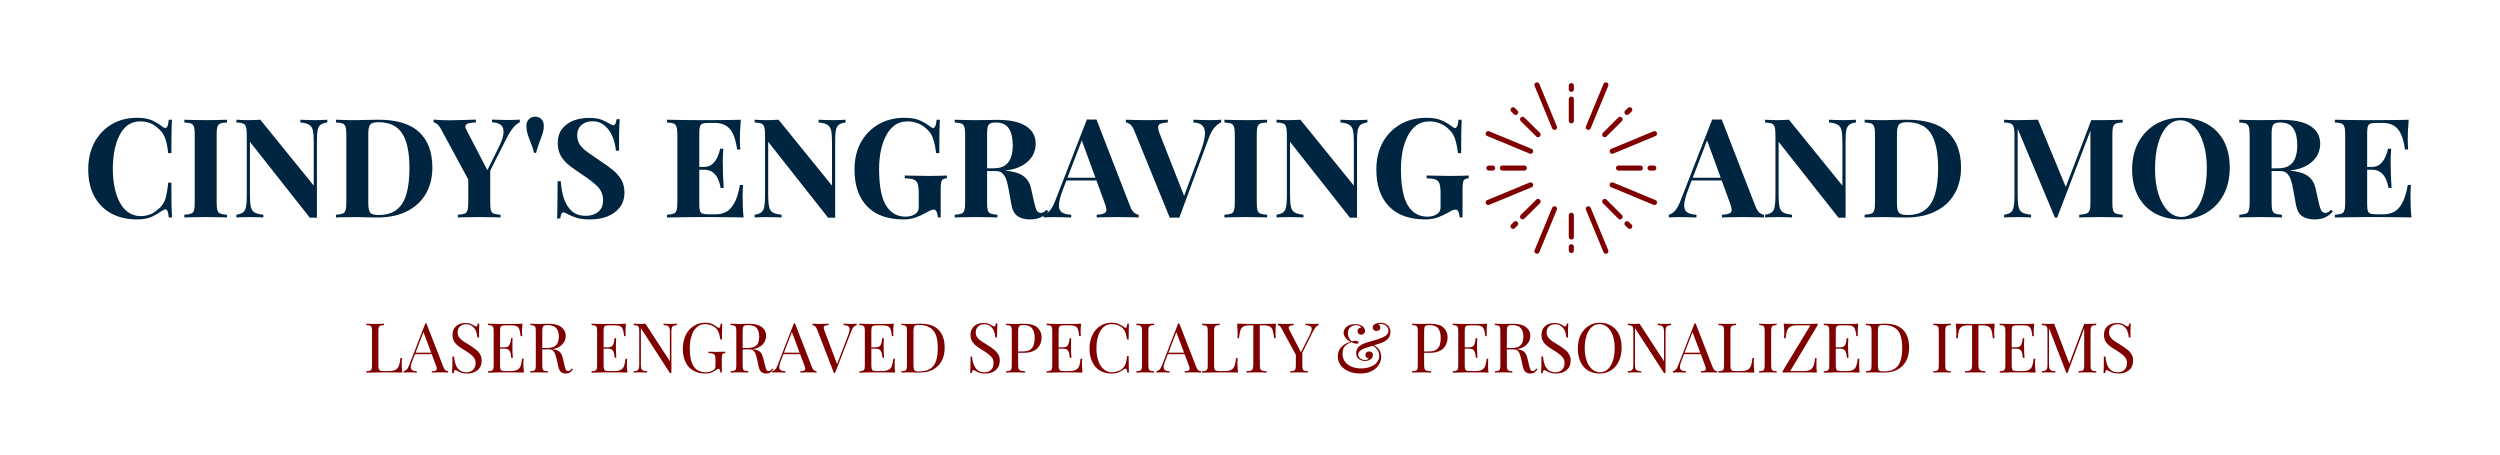 <svg xmlns="http://www.w3.org/2000/svg" version="1.1" xmlns:xlink="http://www.w3.org/1999/xlink" xmlns:svgjs="http://svgjs.dev/svgjs" viewBox="0 0 18.104 3.294"><g transform="matrix(1,0,0,1,0.596,0.845)"><g><path d=" M 0.397 0.008 Q 0.463 0.008 0.506 0.027 Q 0.548 0.047 0.581 0.073 Q 0.601 0.088 0.612 0.077 Q 0.622 0.065 0.626 0.022 L 0.649 0.022 Q 0.647 0.061 0.646 0.116 Q 0.645 0.172 0.645 0.264 L 0.622 0.264 Q 0.617 0.218 0.609 0.185 Q 0.601 0.153 0.587 0.128 Q 0.573 0.103 0.547 0.083 Q 0.522 0.058 0.489 0.046 Q 0.456 0.034 0.42 0.034 Q 0.366 0.034 0.328 0.062 Q 0.29 0.091 0.267 0.14 Q 0.243 0.189 0.232 0.25 Q 0.221 0.312 0.221 0.378 Q 0.221 0.445 0.233 0.506 Q 0.244 0.568 0.269 0.616 Q 0.293 0.664 0.332 0.692 Q 0.371 0.72 0.424 0.72 Q 0.457 0.72 0.49 0.708 Q 0.524 0.695 0.548 0.671 Q 0.587 0.641 0.601 0.597 Q 0.615 0.552 0.622 0.478 L 0.645 0.478 Q 0.645 0.573 0.646 0.631 Q 0.647 0.69 0.649 0.73 L 0.626 0.73 Q 0.622 0.687 0.613 0.676 Q 0.603 0.665 0.581 0.679 Q 0.544 0.705 0.503 0.725 Q 0.461 0.744 0.396 0.744 Q 0.29 0.744 0.21 0.701 Q 0.131 0.658 0.087 0.577 Q 0.043 0.496 0.043 0.382 Q 0.043 0.27 0.088 0.186 Q 0.134 0.102 0.213 0.055 Q 0.293 0.008 0.397 0.008 M 1.048 0.022 L 1.048 0.042 Q 1.016 0.043 1 0.049 Q 0.983 0.056 0.978 0.074 Q 0.973 0.091 0.973 0.128 L 0.973 0.624 Q 0.973 0.66 0.979 0.678 Q 0.984 0.696 1 0.702 Q 1.016 0.708 1.048 0.71 L 1.048 0.73 Q 1.021 0.728 0.98 0.728 Q 0.939 0.727 0.897 0.727 Q 0.848 0.727 0.807 0.728 Q 0.765 0.728 0.739 0.73 L 0.739 0.71 Q 0.771 0.708 0.787 0.702 Q 0.803 0.696 0.809 0.678 Q 0.814 0.66 0.814 0.624 L 0.814 0.128 Q 0.814 0.091 0.809 0.074 Q 0.803 0.056 0.787 0.049 Q 0.77 0.043 0.739 0.042 L 0.739 0.022 Q 0.765 0.023 0.807 0.024 Q 0.848 0.025 0.897 0.025 Q 0.939 0.025 0.98 0.024 Q 1.021 0.023 1.048 0.022 M 1.774 0.022 L 1.774 0.042 Q 1.742 0.046 1.726 0.058 Q 1.71 0.071 1.704 0.098 Q 1.699 0.125 1.699 0.174 L 1.699 0.732 Q 1.687 0.731 1.674 0.731 Q 1.662 0.731 1.648 0.732 L 1.214 0.182 L 1.214 0.566 Q 1.214 0.621 1.22 0.65 Q 1.226 0.68 1.246 0.693 Q 1.267 0.705 1.311 0.71 L 1.311 0.73 Q 1.292 0.728 1.261 0.728 Q 1.23 0.727 1.203 0.727 Q 1.18 0.727 1.156 0.728 Q 1.132 0.728 1.116 0.73 L 1.116 0.71 Q 1.148 0.705 1.164 0.693 Q 1.18 0.681 1.185 0.653 Q 1.191 0.626 1.191 0.578 L 1.191 0.128 Q 1.191 0.091 1.185 0.074 Q 1.18 0.056 1.163 0.049 Q 1.147 0.043 1.116 0.042 L 1.116 0.022 Q 1.132 0.023 1.156 0.024 Q 1.18 0.025 1.203 0.025 Q 1.227 0.025 1.249 0.024 Q 1.271 0.023 1.289 0.022 L 1.676 0.499 L 1.676 0.186 Q 1.676 0.131 1.67 0.101 Q 1.664 0.072 1.643 0.059 Q 1.623 0.046 1.579 0.042 L 1.579 0.022 Q 1.598 0.023 1.629 0.024 Q 1.66 0.025 1.687 0.025 Q 1.711 0.025 1.734 0.024 Q 1.758 0.023 1.774 0.022 M 2.146 0.022 Q 2.343 0.022 2.439 0.111 Q 2.535 0.201 2.535 0.368 Q 2.535 0.477 2.488 0.558 Q 2.441 0.64 2.351 0.685 Q 2.262 0.73 2.137 0.73 Q 2.113 0.73 2.068 0.729 Q 2.024 0.727 1.991 0.727 Q 1.947 0.727 1.904 0.728 Q 1.862 0.728 1.837 0.73 L 1.837 0.71 Q 1.869 0.708 1.885 0.702 Q 1.901 0.696 1.906 0.678 Q 1.912 0.66 1.912 0.624 L 1.912 0.128 Q 1.912 0.091 1.906 0.074 Q 1.901 0.056 1.884 0.049 Q 1.868 0.043 1.837 0.042 L 1.837 0.022 Q 1.862 0.023 1.904 0.024 Q 1.947 0.026 1.989 0.025 Q 2.025 0.024 2.07 0.023 Q 2.116 0.022 2.146 0.022 M 2.145 0.04 Q 2.099 0.04 2.085 0.057 Q 2.071 0.074 2.071 0.126 L 2.071 0.626 Q 2.071 0.678 2.085 0.695 Q 2.1 0.712 2.146 0.712 Q 2.23 0.712 2.278 0.672 Q 2.327 0.633 2.348 0.557 Q 2.369 0.481 2.369 0.372 Q 2.369 0.204 2.317 0.122 Q 2.265 0.04 2.145 0.04 M 3.168 0.021 L 3.168 0.041 Q 3.146 0.05 3.123 0.077 Q 3.1 0.103 3.072 0.157 L 2.883 0.531 L 2.836 0.531 L 2.602 0.098 Q 2.584 0.064 2.569 0.053 Q 2.555 0.042 2.544 0.042 L 2.544 0.021 Q 2.571 0.024 2.599 0.025 Q 2.628 0.026 2.662 0.026 Q 2.706 0.026 2.757 0.024 Q 2.808 0.023 2.85 0.021 L 2.85 0.042 Q 2.825 0.042 2.805 0.046 Q 2.785 0.05 2.777 0.06 Q 2.769 0.071 2.781 0.094 L 2.939 0.398 L 2.908 0.438 L 3.011 0.231 Q 3.048 0.159 3.05 0.118 Q 3.053 0.077 3.03 0.059 Q 3.008 0.042 2.967 0.041 L 2.967 0.021 Q 3.001 0.022 3.031 0.023 Q 3.061 0.024 3.092 0.024 Q 3.114 0.024 3.133 0.023 Q 3.153 0.022 3.168 0.021 M 2.954 0.373 L 2.954 0.624 Q 2.954 0.66 2.959 0.678 Q 2.965 0.696 2.981 0.702 Q 2.997 0.708 3.029 0.71 L 3.029 0.73 Q 3.002 0.728 2.959 0.728 Q 2.917 0.727 2.875 0.727 Q 2.828 0.727 2.786 0.728 Q 2.744 0.728 2.72 0.73 L 2.72 0.71 Q 2.752 0.708 2.768 0.702 Q 2.784 0.696 2.789 0.678 Q 2.795 0.66 2.795 0.624 L 2.795 0.419 L 2.882 0.481 L 2.954 0.373 M 3.279 0 Q 3.306 0 3.324 0.017 Q 3.342 0.035 3.342 0.066 Q 3.342 0.096 3.333 0.122 Q 3.325 0.148 3.312 0.18 Q 3.3 0.212 3.286 0.262 L 3.272 0.262 Q 3.259 0.214 3.245 0.182 Q 3.232 0.15 3.224 0.123 Q 3.216 0.097 3.216 0.067 Q 3.216 0.036 3.234 0.018 Q 3.252 0 3.279 0 M 3.667 0.009 Q 3.726 0.009 3.758 0.021 Q 3.79 0.034 3.813 0.048 Q 3.825 0.055 3.832 0.058 Q 3.84 0.062 3.847 0.062 Q 3.863 0.062 3.869 0.018 L 3.892 0.018 Q 3.891 0.037 3.889 0.064 Q 3.888 0.09 3.887 0.133 Q 3.887 0.176 3.887 0.246 L 3.864 0.246 Q 3.86 0.194 3.84 0.145 Q 3.82 0.096 3.783 0.065 Q 3.747 0.033 3.694 0.033 Q 3.646 0.033 3.615 0.06 Q 3.584 0.087 3.584 0.135 Q 3.584 0.175 3.604 0.204 Q 3.624 0.232 3.662 0.259 Q 3.701 0.286 3.756 0.324 Q 3.804 0.355 3.842 0.386 Q 3.88 0.417 3.903 0.456 Q 3.926 0.495 3.926 0.549 Q 3.926 0.615 3.891 0.658 Q 3.857 0.701 3.801 0.723 Q 3.745 0.744 3.678 0.744 Q 3.616 0.744 3.579 0.732 Q 3.542 0.72 3.517 0.707 Q 3.495 0.693 3.483 0.693 Q 3.467 0.693 3.461 0.737 L 3.438 0.737 Q 3.44 0.713 3.44 0.681 Q 3.441 0.649 3.441 0.597 Q 3.442 0.546 3.442 0.467 L 3.465 0.467 Q 3.469 0.533 3.487 0.591 Q 3.506 0.648 3.544 0.683 Q 3.583 0.718 3.647 0.718 Q 3.699 0.718 3.735 0.69 Q 3.771 0.662 3.771 0.606 Q 3.771 0.544 3.729 0.503 Q 3.687 0.463 3.621 0.42 Q 3.574 0.389 3.533 0.358 Q 3.492 0.327 3.467 0.287 Q 3.443 0.247 3.443 0.192 Q 3.443 0.129 3.474 0.089 Q 3.506 0.048 3.557 0.028 Q 3.609 0.009 3.667 0.009 M 4.769 0.022 Q 4.765 0.066 4.763 0.107 Q 4.762 0.148 4.762 0.17 Q 4.762 0.19 4.763 0.208 Q 4.764 0.226 4.765 0.238 L 4.742 0.238 Q 4.732 0.165 4.711 0.122 Q 4.69 0.08 4.656 0.062 Q 4.623 0.045 4.578 0.045 L 4.537 0.045 Q 4.507 0.045 4.492 0.05 Q 4.478 0.055 4.473 0.07 Q 4.468 0.084 4.468 0.116 L 4.468 0.636 Q 4.468 0.667 4.473 0.682 Q 4.478 0.697 4.492 0.702 Q 4.507 0.707 4.537 0.707 L 4.586 0.707 Q 4.631 0.707 4.665 0.688 Q 4.7 0.668 4.724 0.621 Q 4.749 0.574 4.762 0.494 L 4.785 0.494 Q 4.782 0.526 4.782 0.578 Q 4.782 0.601 4.783 0.643 Q 4.784 0.685 4.789 0.73 Q 4.738 0.728 4.674 0.728 Q 4.61 0.727 4.56 0.727 Q 4.526 0.727 4.47 0.727 Q 4.414 0.727 4.351 0.728 Q 4.288 0.728 4.234 0.73 L 4.234 0.71 Q 4.266 0.708 4.282 0.702 Q 4.298 0.696 4.303 0.678 Q 4.309 0.66 4.309 0.624 L 4.309 0.128 Q 4.309 0.091 4.303 0.074 Q 4.298 0.056 4.281 0.049 Q 4.265 0.043 4.234 0.042 L 4.234 0.022 Q 4.288 0.023 4.351 0.024 Q 4.414 0.025 4.47 0.025 Q 4.526 0.025 4.56 0.025 Q 4.606 0.025 4.664 0.024 Q 4.723 0.024 4.769 0.022 M 4.613 0.364 Q 4.613 0.364 4.613 0.374 Q 4.613 0.384 4.613 0.384 L 4.438 0.384 Q 4.438 0.384 4.438 0.374 Q 4.438 0.364 4.438 0.364 L 4.613 0.364 M 4.642 0.232 Q 4.638 0.289 4.638 0.319 Q 4.639 0.349 4.639 0.374 Q 4.639 0.399 4.64 0.429 Q 4.641 0.459 4.645 0.516 L 4.622 0.516 Q 4.617 0.481 4.603 0.451 Q 4.59 0.421 4.565 0.402 Q 4.54 0.384 4.5 0.384 L 4.5 0.364 Q 4.54 0.364 4.564 0.342 Q 4.588 0.32 4.601 0.289 Q 4.614 0.259 4.619 0.232 L 4.642 0.232 M 5.527 0.022 L 5.527 0.042 Q 5.495 0.046 5.479 0.058 Q 5.463 0.071 5.457 0.098 Q 5.452 0.125 5.452 0.174 L 5.452 0.732 Q 5.44 0.731 5.427 0.731 Q 5.415 0.731 5.401 0.732 L 4.967 0.182 L 4.967 0.566 Q 4.967 0.621 4.973 0.65 Q 4.979 0.68 4.999 0.693 Q 5.02 0.705 5.064 0.71 L 5.064 0.73 Q 5.045 0.728 5.014 0.728 Q 4.983 0.727 4.956 0.727 Q 4.933 0.727 4.909 0.728 Q 4.885 0.728 4.869 0.73 L 4.869 0.71 Q 4.901 0.705 4.917 0.693 Q 4.933 0.681 4.938 0.653 Q 4.944 0.626 4.944 0.578 L 4.944 0.128 Q 4.944 0.091 4.938 0.074 Q 4.933 0.056 4.916 0.049 Q 4.9 0.043 4.869 0.042 L 4.869 0.022 Q 4.885 0.023 4.909 0.024 Q 4.933 0.025 4.956 0.025 Q 4.98 0.025 5.002 0.024 Q 5.024 0.023 5.042 0.022 L 5.429 0.499 L 5.429 0.186 Q 5.429 0.131 5.423 0.101 Q 5.417 0.072 5.396 0.059 Q 5.376 0.046 5.332 0.042 L 5.332 0.022 Q 5.351 0.023 5.382 0.024 Q 5.413 0.025 5.44 0.025 Q 5.464 0.025 5.487 0.024 Q 5.511 0.023 5.527 0.022 M 5.954 0.008 Q 6.022 0.008 6.065 0.027 Q 6.108 0.046 6.142 0.073 Q 6.154 0.082 6.162 0.082 Q 6.181 0.082 6.187 0.022 L 6.21 0.022 Q 6.208 0.061 6.207 0.116 Q 6.206 0.172 6.206 0.264 L 6.183 0.264 Q 6.176 0.204 6.161 0.159 Q 6.147 0.115 6.108 0.083 Q 6.084 0.06 6.048 0.047 Q 6.013 0.034 5.977 0.034 Q 5.922 0.034 5.883 0.062 Q 5.844 0.091 5.819 0.14 Q 5.794 0.189 5.782 0.25 Q 5.77 0.312 5.77 0.378 Q 5.77 0.558 5.819 0.641 Q 5.869 0.724 5.962 0.724 Q 5.986 0.724 6.004 0.718 Q 6.022 0.712 6.033 0.704 Q 6.047 0.694 6.052 0.682 Q 6.057 0.671 6.057 0.652 L 6.057 0.554 Q 6.057 0.508 6.049 0.485 Q 6.042 0.463 6.02 0.455 Q 5.998 0.447 5.956 0.446 L 5.956 0.426 Q 5.977 0.427 6.006 0.427 Q 6.036 0.428 6.068 0.428 Q 6.1 0.429 6.127 0.429 Q 6.169 0.429 6.204 0.428 Q 6.239 0.427 6.261 0.426 L 6.261 0.446 Q 6.233 0.448 6.224 0.462 Q 6.216 0.476 6.216 0.532 L 6.216 0.73 L 6.196 0.73 Q 6.195 0.713 6.188 0.693 Q 6.182 0.673 6.167 0.673 Q 6.16 0.673 6.148 0.676 Q 6.137 0.68 6.113 0.694 Q 6.076 0.715 6.035 0.73 Q 5.994 0.744 5.949 0.744 Q 5.774 0.744 5.683 0.649 Q 5.592 0.554 5.592 0.384 Q 5.592 0.27 5.638 0.186 Q 5.685 0.102 5.766 0.055 Q 5.848 0.008 5.954 0.008 M 6.318 0.022 Q 6.343 0.023 6.385 0.024 Q 6.428 0.025 6.47 0.025 Q 6.518 0.025 6.563 0.024 Q 6.608 0.023 6.627 0.023 Q 6.766 0.023 6.835 0.069 Q 6.904 0.114 6.904 0.197 Q 6.904 0.231 6.89 0.265 Q 6.876 0.3 6.842 0.329 Q 6.809 0.359 6.751 0.377 Q 6.693 0.394 6.605 0.394 L 6.509 0.394 L 6.509 0.374 L 6.595 0.374 Q 6.654 0.374 6.684 0.351 Q 6.715 0.329 6.726 0.291 Q 6.738 0.254 6.738 0.208 Q 6.738 0.129 6.71 0.086 Q 6.682 0.042 6.614 0.042 Q 6.575 0.042 6.563 0.059 Q 6.552 0.076 6.552 0.128 L 6.552 0.624 Q 6.552 0.66 6.557 0.678 Q 6.563 0.696 6.579 0.702 Q 6.595 0.708 6.627 0.71 L 6.627 0.73 Q 6.6 0.728 6.559 0.728 Q 6.518 0.727 6.476 0.727 Q 6.428 0.727 6.385 0.728 Q 6.343 0.728 6.318 0.73 L 6.318 0.71 Q 6.35 0.708 6.366 0.702 Q 6.382 0.696 6.387 0.678 Q 6.393 0.66 6.393 0.624 L 6.393 0.128 Q 6.393 0.091 6.387 0.074 Q 6.382 0.056 6.365 0.049 Q 6.349 0.043 6.318 0.042 L 6.318 0.022 M 6.507 0.377 Q 6.55 0.378 6.581 0.381 Q 6.613 0.384 6.637 0.386 Q 6.661 0.389 6.68 0.39 Q 6.771 0.398 6.814 0.429 Q 6.858 0.46 6.871 0.522 L 6.894 0.625 Q 6.903 0.665 6.913 0.681 Q 6.923 0.697 6.942 0.697 Q 6.955 0.696 6.963 0.691 Q 6.972 0.685 6.982 0.674 L 6.996 0.686 Q 6.969 0.717 6.938 0.73 Q 6.907 0.744 6.863 0.744 Q 6.809 0.744 6.774 0.721 Q 6.739 0.698 6.728 0.636 L 6.71 0.536 Q 6.703 0.494 6.693 0.462 Q 6.683 0.431 6.665 0.412 Q 6.648 0.394 6.617 0.394 L 6.509 0.394 L 6.507 0.377 M 7.344 0.02 L 7.587 0.646 Q 7.601 0.682 7.618 0.696 Q 7.636 0.709 7.65 0.71 L 7.65 0.73 Q 7.62 0.728 7.579 0.728 Q 7.539 0.727 7.498 0.727 Q 7.452 0.727 7.411 0.728 Q 7.37 0.728 7.346 0.73 L 7.346 0.71 Q 7.397 0.708 7.41 0.693 Q 7.424 0.677 7.404 0.626 L 7.234 0.161 L 7.252 0.135 L 7.1 0.531 Q 7.072 0.605 7.072 0.643 Q 7.073 0.681 7.097 0.695 Q 7.121 0.708 7.161 0.71 L 7.161 0.73 Q 7.128 0.728 7.098 0.728 Q 7.068 0.727 7.037 0.727 Q 7.015 0.727 6.995 0.728 Q 6.976 0.728 6.961 0.73 L 6.961 0.71 Q 6.982 0.706 7.004 0.683 Q 7.026 0.66 7.047 0.605 L 7.275 0.02 Q 7.291 0.021 7.309 0.021 Q 7.328 0.021 7.344 0.02 M 7.414 0.442 L 7.414 0.462 L 7.116 0.462 L 7.126 0.442 L 7.414 0.442 M 8.247 0.022 L 8.247 0.042 Q 8.225 0.05 8.2 0.077 Q 8.176 0.104 8.155 0.161 L 7.944 0.732 Q 7.936 0.731 7.927 0.731 Q 7.918 0.731 7.909 0.731 Q 7.901 0.731 7.892 0.731 Q 7.883 0.731 7.875 0.732 L 7.62 0.106 Q 7.606 0.07 7.589 0.056 Q 7.572 0.043 7.557 0.042 L 7.557 0.022 Q 7.587 0.023 7.627 0.024 Q 7.668 0.025 7.709 0.025 Q 7.755 0.025 7.795 0.024 Q 7.836 0.023 7.861 0.022 L 7.861 0.042 Q 7.812 0.044 7.797 0.058 Q 7.782 0.073 7.803 0.126 L 7.985 0.589 L 7.964 0.614 L 8.102 0.242 Q 8.129 0.167 8.13 0.124 Q 8.131 0.081 8.109 0.062 Q 8.087 0.043 8.046 0.042 L 8.046 0.022 Q 8.08 0.023 8.11 0.024 Q 8.14 0.025 8.171 0.025 Q 8.193 0.025 8.212 0.024 Q 8.232 0.023 8.247 0.022 M 8.58 0.022 L 8.58 0.042 Q 8.548 0.043 8.531 0.049 Q 8.515 0.056 8.51 0.074 Q 8.505 0.091 8.505 0.128 L 8.505 0.624 Q 8.505 0.66 8.51 0.678 Q 8.516 0.696 8.532 0.702 Q 8.548 0.708 8.58 0.71 L 8.58 0.73 Q 8.553 0.728 8.512 0.728 Q 8.471 0.727 8.429 0.727 Q 8.38 0.727 8.338 0.728 Q 8.297 0.728 8.271 0.73 L 8.271 0.71 Q 8.303 0.708 8.319 0.702 Q 8.335 0.696 8.34 0.678 Q 8.346 0.66 8.346 0.624 L 8.346 0.128 Q 8.346 0.091 8.34 0.074 Q 8.335 0.056 8.318 0.049 Q 8.302 0.043 8.271 0.042 L 8.271 0.022 Q 8.297 0.023 8.338 0.024 Q 8.38 0.025 8.429 0.025 Q 8.471 0.025 8.512 0.024 Q 8.553 0.023 8.58 0.022 M 9.306 0.022 L 9.306 0.042 Q 9.274 0.046 9.258 0.058 Q 9.242 0.071 9.236 0.098 Q 9.231 0.125 9.231 0.174 L 9.231 0.732 Q 9.219 0.731 9.206 0.731 Q 9.194 0.731 9.18 0.732 L 8.746 0.182 L 8.746 0.566 Q 8.746 0.621 8.752 0.65 Q 8.758 0.68 8.778 0.693 Q 8.799 0.705 8.843 0.71 L 8.843 0.73 Q 8.824 0.728 8.793 0.728 Q 8.762 0.727 8.735 0.727 Q 8.712 0.727 8.688 0.728 Q 8.664 0.728 8.648 0.73 L 8.648 0.71 Q 8.68 0.705 8.696 0.693 Q 8.712 0.681 8.717 0.653 Q 8.723 0.626 8.723 0.578 L 8.723 0.128 Q 8.723 0.091 8.717 0.074 Q 8.712 0.056 8.695 0.049 Q 8.679 0.043 8.648 0.042 L 8.648 0.022 Q 8.664 0.023 8.688 0.024 Q 8.712 0.025 8.735 0.025 Q 8.759 0.025 8.781 0.024 Q 8.803 0.023 8.821 0.022 L 9.208 0.499 L 9.208 0.186 Q 9.208 0.131 9.202 0.101 Q 9.196 0.072 9.175 0.059 Q 9.155 0.046 9.111 0.042 L 9.111 0.022 Q 9.13 0.023 9.161 0.024 Q 9.192 0.025 9.219 0.025 Q 9.243 0.025 9.266 0.024 Q 9.29 0.023 9.306 0.022 M 9.733 0.008 Q 9.801 0.008 9.844 0.027 Q 9.887 0.046 9.921 0.073 Q 9.933 0.082 9.941 0.082 Q 9.96 0.082 9.966 0.022 L 9.989 0.022 Q 9.987 0.061 9.986 0.116 Q 9.985 0.172 9.985 0.264 L 9.962 0.264 Q 9.955 0.204 9.94 0.159 Q 9.926 0.115 9.887 0.083 Q 9.863 0.06 9.827 0.047 Q 9.792 0.034 9.756 0.034 Q 9.701 0.034 9.662 0.062 Q 9.623 0.091 9.598 0.14 Q 9.573 0.189 9.561 0.25 Q 9.549 0.312 9.549 0.378 Q 9.549 0.558 9.598 0.641 Q 9.648 0.724 9.741 0.724 Q 9.765 0.724 9.783 0.718 Q 9.801 0.712 9.812 0.704 Q 9.826 0.694 9.831 0.682 Q 9.836 0.671 9.836 0.652 L 9.836 0.554 Q 9.836 0.508 9.828 0.485 Q 9.821 0.463 9.799 0.455 Q 9.777 0.447 9.735 0.446 L 9.735 0.426 Q 9.756 0.427 9.785 0.427 Q 9.815 0.428 9.847 0.428 Q 9.879 0.429 9.906 0.429 Q 9.948 0.429 9.983 0.428 Q 10.018 0.427 10.04 0.426 L 10.04 0.446 Q 10.012 0.448 10.003 0.462 Q 9.995 0.476 9.995 0.532 L 9.995 0.73 L 9.975 0.73 Q 9.974 0.713 9.967 0.693 Q 9.961 0.673 9.946 0.673 Q 9.939 0.673 9.927 0.676 Q 9.916 0.68 9.892 0.694 Q 9.855 0.715 9.814 0.73 Q 9.773 0.744 9.728 0.744 Q 9.553 0.744 9.462 0.649 Q 9.371 0.554 9.371 0.384 Q 9.371 0.27 9.417 0.186 Q 9.464 0.102 9.545 0.055 Q 9.627 0.008 9.733 0.008" fill="#002540" fill-rule="nonzero"></path></g><g><path d=" M 11.872 0.02 L 12.115 0.646 Q 12.129 0.682 12.146 0.696 Q 12.164 0.709 12.178 0.71 L 12.178 0.73 Q 12.148 0.728 12.107 0.728 Q 12.067 0.727 12.026 0.727 Q 11.98 0.727 11.939 0.728 Q 11.898 0.728 11.874 0.73 L 11.874 0.71 Q 11.925 0.708 11.938 0.693 Q 11.952 0.677 11.932 0.626 L 11.762 0.161 L 11.78 0.135 L 11.628 0.531 Q 11.6 0.605 11.6 0.643 Q 11.601 0.681 11.625 0.695 Q 11.649 0.708 11.689 0.71 L 11.689 0.73 Q 11.656 0.728 11.626 0.728 Q 11.596 0.727 11.565 0.727 Q 11.543 0.727 11.523 0.728 Q 11.504 0.728 11.489 0.73 L 11.489 0.71 Q 11.51 0.706 11.532 0.683 Q 11.554 0.66 11.575 0.605 L 11.803 0.02 Q 11.819 0.021 11.837 0.021 Q 11.856 0.021 11.872 0.02 M 11.942 0.442 L 11.942 0.462 L 11.644 0.462 L 11.654 0.442 L 11.942 0.442 M 12.844 0.022 L 12.844 0.042 Q 12.812 0.046 12.796 0.058 Q 12.78 0.071 12.774 0.098 Q 12.769 0.125 12.769 0.174 L 12.769 0.732 Q 12.757 0.731 12.744 0.731 Q 12.732 0.731 12.718 0.732 L 12.284 0.182 L 12.284 0.566 Q 12.284 0.621 12.29 0.65 Q 12.296 0.68 12.316 0.693 Q 12.337 0.705 12.381 0.71 L 12.381 0.73 Q 12.362 0.728 12.331 0.728 Q 12.3 0.727 12.273 0.727 Q 12.25 0.727 12.226 0.728 Q 12.202 0.728 12.186 0.73 L 12.186 0.71 Q 12.218 0.705 12.234 0.693 Q 12.25 0.681 12.255 0.653 Q 12.261 0.626 12.261 0.578 L 12.261 0.128 Q 12.261 0.091 12.255 0.074 Q 12.25 0.056 12.233 0.049 Q 12.217 0.043 12.186 0.042 L 12.186 0.022 Q 12.202 0.023 12.226 0.024 Q 12.25 0.025 12.273 0.025 Q 12.297 0.025 12.319 0.024 Q 12.341 0.023 12.359 0.022 L 12.746 0.499 L 12.746 0.186 Q 12.746 0.131 12.74 0.101 Q 12.734 0.072 12.713 0.059 Q 12.693 0.046 12.649 0.042 L 12.649 0.022 Q 12.668 0.023 12.699 0.024 Q 12.73 0.025 12.757 0.025 Q 12.781 0.025 12.804 0.024 Q 12.828 0.023 12.844 0.022 M 13.216 0.022 Q 13.413 0.022 13.509 0.111 Q 13.605 0.201 13.605 0.368 Q 13.605 0.477 13.558 0.558 Q 13.511 0.64 13.421 0.685 Q 13.332 0.73 13.207 0.73 Q 13.183 0.73 13.138 0.729 Q 13.094 0.727 13.061 0.727 Q 13.017 0.727 12.974 0.728 Q 12.932 0.728 12.907 0.73 L 12.907 0.71 Q 12.939 0.708 12.955 0.702 Q 12.971 0.696 12.976 0.678 Q 12.982 0.66 12.982 0.624 L 12.982 0.128 Q 12.982 0.091 12.976 0.074 Q 12.971 0.056 12.954 0.049 Q 12.938 0.043 12.907 0.042 L 12.907 0.022 Q 12.932 0.023 12.974 0.024 Q 13.017 0.026 13.059 0.025 Q 13.095 0.024 13.14 0.023 Q 13.186 0.022 13.216 0.022 M 13.215 0.04 Q 13.169 0.04 13.155 0.057 Q 13.141 0.074 13.141 0.126 L 13.141 0.626 Q 13.141 0.678 13.155 0.695 Q 13.17 0.712 13.216 0.712 Q 13.3 0.712 13.348 0.672 Q 13.397 0.633 13.418 0.557 Q 13.439 0.481 13.439 0.372 Q 13.439 0.204 13.387 0.122 Q 13.335 0.04 13.215 0.04 M 14.776 0.022 L 14.776 0.042 Q 14.744 0.043 14.728 0.049 Q 14.712 0.056 14.706 0.074 Q 14.701 0.091 14.701 0.128 L 14.701 0.624 Q 14.701 0.66 14.706 0.678 Q 14.712 0.696 14.728 0.702 Q 14.744 0.708 14.776 0.71 L 14.776 0.73 Q 14.748 0.728 14.705 0.728 Q 14.663 0.727 14.619 0.727 Q 14.571 0.727 14.529 0.728 Q 14.487 0.728 14.461 0.73 L 14.461 0.71 Q 14.495 0.708 14.512 0.702 Q 14.53 0.696 14.536 0.678 Q 14.542 0.66 14.542 0.624 L 14.542 0.083 L 14.549 0.083 L 14.301 0.731 L 14.285 0.731 L 14.015 0.087 L 14.015 0.566 Q 14.015 0.621 14.021 0.65 Q 14.027 0.68 14.047 0.693 Q 14.068 0.705 14.112 0.71 L 14.112 0.73 Q 14.093 0.728 14.062 0.728 Q 14.031 0.727 14.004 0.727 Q 13.981 0.727 13.957 0.728 Q 13.933 0.728 13.917 0.73 L 13.917 0.71 Q 13.949 0.705 13.965 0.693 Q 13.981 0.681 13.986 0.653 Q 13.992 0.626 13.992 0.578 L 13.992 0.128 Q 13.992 0.091 13.986 0.074 Q 13.981 0.056 13.964 0.049 Q 13.948 0.043 13.917 0.042 L 13.917 0.022 Q 13.933 0.023 13.957 0.024 Q 13.981 0.025 14.004 0.025 Q 14.047 0.025 14.088 0.024 Q 14.13 0.023 14.162 0.022 L 14.372 0.529 L 14.347 0.552 L 14.548 0.025 Q 14.565 0.025 14.583 0.025 Q 14.601 0.025 14.619 0.025 Q 14.663 0.025 14.705 0.024 Q 14.748 0.023 14.776 0.022 M 15.198 0.008 Q 15.304 0.008 15.383 0.051 Q 15.463 0.094 15.507 0.174 Q 15.551 0.255 15.551 0.37 Q 15.551 0.482 15.506 0.566 Q 15.461 0.65 15.38 0.697 Q 15.3 0.744 15.197 0.744 Q 15.091 0.744 15.011 0.701 Q 14.932 0.658 14.888 0.577 Q 14.844 0.496 14.844 0.382 Q 14.844 0.27 14.889 0.186 Q 14.935 0.102 15.014 0.055 Q 15.094 0.008 15.198 0.008 M 15.194 0.026 Q 15.138 0.026 15.096 0.071 Q 15.055 0.116 15.032 0.195 Q 15.01 0.274 15.01 0.378 Q 15.01 0.484 15.035 0.562 Q 15.061 0.641 15.104 0.683 Q 15.148 0.726 15.201 0.726 Q 15.257 0.726 15.298 0.681 Q 15.34 0.636 15.362 0.556 Q 15.385 0.477 15.385 0.374 Q 15.385 0.267 15.359 0.189 Q 15.334 0.111 15.29 0.069 Q 15.247 0.026 15.194 0.026 M 15.62 0.022 Q 15.645 0.023 15.687 0.024 Q 15.73 0.025 15.772 0.025 Q 15.82 0.025 15.865 0.024 Q 15.91 0.023 15.929 0.023 Q 16.068 0.023 16.137 0.069 Q 16.206 0.114 16.206 0.197 Q 16.206 0.231 16.192 0.265 Q 16.178 0.3 16.144 0.329 Q 16.111 0.359 16.053 0.377 Q 15.995 0.394 15.907 0.394 L 15.811 0.394 L 15.811 0.374 L 15.897 0.374 Q 15.956 0.374 15.986 0.351 Q 16.017 0.329 16.028 0.291 Q 16.04 0.254 16.04 0.208 Q 16.04 0.129 16.012 0.086 Q 15.984 0.042 15.916 0.042 Q 15.877 0.042 15.865 0.059 Q 15.854 0.076 15.854 0.128 L 15.854 0.624 Q 15.854 0.66 15.859 0.678 Q 15.865 0.696 15.881 0.702 Q 15.897 0.708 15.929 0.71 L 15.929 0.73 Q 15.902 0.728 15.861 0.728 Q 15.82 0.727 15.778 0.727 Q 15.73 0.727 15.687 0.728 Q 15.645 0.728 15.62 0.73 L 15.62 0.71 Q 15.652 0.708 15.668 0.702 Q 15.684 0.696 15.689 0.678 Q 15.695 0.66 15.695 0.624 L 15.695 0.128 Q 15.695 0.091 15.689 0.074 Q 15.684 0.056 15.667 0.049 Q 15.651 0.043 15.62 0.042 L 15.62 0.022 M 15.809 0.377 Q 15.852 0.378 15.883 0.381 Q 15.915 0.384 15.939 0.386 Q 15.963 0.389 15.982 0.39 Q 16.073 0.398 16.116 0.429 Q 16.16 0.46 16.173 0.522 L 16.196 0.625 Q 16.205 0.665 16.215 0.681 Q 16.225 0.697 16.244 0.697 Q 16.257 0.696 16.265 0.691 Q 16.274 0.685 16.284 0.674 L 16.298 0.686 Q 16.271 0.717 16.24 0.73 Q 16.209 0.744 16.165 0.744 Q 16.111 0.744 16.076 0.721 Q 16.041 0.698 16.03 0.636 L 16.012 0.536 Q 16.005 0.494 15.995 0.462 Q 15.985 0.431 15.967 0.412 Q 15.95 0.394 15.919 0.394 L 15.811 0.394 L 15.809 0.377 M 16.847 0.022 Q 16.843 0.066 16.841 0.107 Q 16.84 0.148 16.84 0.17 Q 16.84 0.19 16.841 0.208 Q 16.842 0.226 16.843 0.238 L 16.82 0.238 Q 16.81 0.165 16.789 0.122 Q 16.768 0.08 16.734 0.062 Q 16.701 0.045 16.656 0.045 L 16.615 0.045 Q 16.585 0.045 16.57 0.05 Q 16.556 0.055 16.551 0.07 Q 16.546 0.084 16.546 0.116 L 16.546 0.636 Q 16.546 0.667 16.551 0.682 Q 16.556 0.697 16.57 0.702 Q 16.585 0.707 16.615 0.707 L 16.664 0.707 Q 16.709 0.707 16.743 0.688 Q 16.778 0.668 16.802 0.621 Q 16.827 0.574 16.84 0.494 L 16.863 0.494 Q 16.86 0.526 16.86 0.578 Q 16.86 0.601 16.861 0.643 Q 16.862 0.685 16.867 0.73 Q 16.816 0.728 16.752 0.728 Q 16.688 0.727 16.638 0.727 Q 16.604 0.727 16.548 0.727 Q 16.492 0.727 16.429 0.728 Q 16.366 0.728 16.312 0.73 L 16.312 0.71 Q 16.344 0.708 16.36 0.702 Q 16.376 0.696 16.381 0.678 Q 16.387 0.66 16.387 0.624 L 16.387 0.128 Q 16.387 0.091 16.381 0.074 Q 16.376 0.056 16.359 0.049 Q 16.343 0.043 16.312 0.042 L 16.312 0.022 Q 16.366 0.023 16.429 0.024 Q 16.492 0.025 16.548 0.025 Q 16.604 0.025 16.638 0.025 Q 16.684 0.025 16.742 0.024 Q 16.801 0.024 16.847 0.022 M 16.691 0.364 Q 16.691 0.364 16.691 0.374 Q 16.691 0.384 16.691 0.384 L 16.516 0.384 Q 16.516 0.384 16.516 0.374 Q 16.516 0.364 16.516 0.364 L 16.691 0.364 M 16.72 0.232 Q 16.716 0.289 16.716 0.319 Q 16.717 0.349 16.717 0.374 Q 16.717 0.399 16.718 0.429 Q 16.719 0.459 16.723 0.516 L 16.7 0.516 Q 16.695 0.481 16.681 0.451 Q 16.668 0.421 16.643 0.402 Q 16.618 0.384 16.578 0.384 L 16.578 0.364 Q 16.618 0.364 16.642 0.342 Q 16.666 0.32 16.679 0.289 Q 16.692 0.259 16.697 0.232 L 16.72 0.232" fill="#002540" fill-rule="nonzero"></path></g><g><path d=" M 2.185 1.499 L 2.185 1.509 Q 2.168 1.51 2.159 1.513 Q 2.15 1.516 2.147 1.525 Q 2.144 1.534 2.144 1.552 L 2.144 1.8 Q 2.144 1.819 2.147 1.827 Q 2.15 1.837 2.159 1.839 Q 2.168 1.842 2.185 1.842 L 2.221 1.842 Q 2.245 1.842 2.259 1.837 Q 2.274 1.832 2.283 1.821 Q 2.292 1.81 2.296 1.792 Q 2.301 1.774 2.303 1.748 L 2.315 1.748 Q 2.313 1.764 2.313 1.789 Q 2.313 1.799 2.314 1.817 Q 2.315 1.835 2.317 1.853 Q 2.291 1.853 2.259 1.852 Q 2.227 1.852 2.202 1.852 Q 2.191 1.852 2.174 1.852 Q 2.157 1.852 2.137 1.852 Q 2.117 1.853 2.096 1.853 Q 2.076 1.853 2.057 1.853 L 2.057 1.843 Q 2.074 1.843 2.083 1.839 Q 2.092 1.837 2.095 1.827 Q 2.098 1.819 2.098 1.8 L 2.098 1.552 Q 2.098 1.534 2.095 1.525 Q 2.092 1.516 2.083 1.513 Q 2.074 1.51 2.057 1.509 L 2.057 1.499 Q 2.068 1.5 2.085 1.5 Q 2.102 1.501 2.121 1.501 Q 2.139 1.501 2.156 1.5 Q 2.173 1.5 2.185 1.499 M 2.492 1.497 L 2.614 1.811 Q 2.622 1.831 2.631 1.837 Q 2.641 1.843 2.649 1.843 L 2.649 1.853 Q 2.639 1.853 2.624 1.852 Q 2.61 1.852 2.595 1.852 Q 2.576 1.852 2.559 1.852 Q 2.542 1.853 2.531 1.853 L 2.531 1.843 Q 2.557 1.843 2.564 1.835 Q 2.571 1.827 2.561 1.801 L 2.468 1.553 L 2.476 1.546 L 2.389 1.772 Q 2.381 1.792 2.379 1.806 Q 2.378 1.82 2.382 1.828 Q 2.386 1.836 2.397 1.839 Q 2.407 1.843 2.422 1.843 L 2.422 1.853 Q 2.408 1.853 2.393 1.852 Q 2.378 1.852 2.365 1.852 Q 2.352 1.852 2.344 1.852 Q 2.335 1.853 2.327 1.853 L 2.327 1.843 Q 2.337 1.841 2.348 1.832 Q 2.358 1.823 2.367 1.8 L 2.484 1.497 Q 2.486 1.497 2.488 1.497 Q 2.49 1.497 2.492 1.497 M 2.553 1.709 L 2.553 1.72 L 2.404 1.72 L 2.409 1.709 L 2.553 1.709 M 2.775 1.494 Q 2.8 1.494 2.813 1.5 Q 2.826 1.505 2.836 1.512 Q 2.842 1.516 2.845 1.518 Q 2.849 1.519 2.853 1.519 Q 2.858 1.519 2.86 1.514 Q 2.862 1.508 2.864 1.498 L 2.875 1.498 Q 2.875 1.506 2.874 1.518 Q 2.873 1.529 2.873 1.549 Q 2.873 1.568 2.873 1.599 L 2.861 1.599 Q 2.86 1.575 2.851 1.553 Q 2.842 1.531 2.824 1.517 Q 2.807 1.503 2.779 1.503 Q 2.753 1.503 2.735 1.519 Q 2.718 1.535 2.718 1.561 Q 2.718 1.584 2.73 1.599 Q 2.741 1.614 2.76 1.627 Q 2.78 1.639 2.802 1.653 Q 2.828 1.669 2.848 1.685 Q 2.869 1.7 2.88 1.72 Q 2.892 1.738 2.892 1.765 Q 2.892 1.797 2.878 1.819 Q 2.863 1.839 2.839 1.85 Q 2.815 1.86 2.786 1.86 Q 2.76 1.86 2.744 1.854 Q 2.729 1.849 2.718 1.842 Q 2.707 1.835 2.701 1.835 Q 2.696 1.835 2.693 1.841 Q 2.691 1.846 2.69 1.857 L 2.678 1.857 Q 2.679 1.847 2.679 1.832 Q 2.68 1.818 2.68 1.795 Q 2.68 1.772 2.68 1.737 L 2.692 1.737 Q 2.694 1.767 2.703 1.793 Q 2.712 1.819 2.731 1.835 Q 2.751 1.851 2.783 1.851 Q 2.799 1.851 2.814 1.844 Q 2.829 1.837 2.838 1.822 Q 2.848 1.807 2.848 1.784 Q 2.848 1.763 2.838 1.748 Q 2.828 1.733 2.811 1.72 Q 2.793 1.706 2.77 1.692 Q 2.746 1.678 2.726 1.663 Q 2.705 1.648 2.693 1.628 Q 2.681 1.608 2.681 1.58 Q 2.681 1.551 2.694 1.532 Q 2.707 1.512 2.729 1.503 Q 2.75 1.494 2.775 1.494 M 3.188 1.499 Q 3.186 1.517 3.185 1.533 Q 3.184 1.55 3.184 1.558 Q 3.184 1.567 3.185 1.576 Q 3.185 1.584 3.186 1.589 L 3.174 1.589 Q 3.171 1.56 3.166 1.543 Q 3.16 1.525 3.147 1.518 Q 3.134 1.511 3.107 1.511 L 3.066 1.511 Q 3.049 1.511 3.04 1.514 Q 3.031 1.516 3.028 1.525 Q 3.025 1.534 3.025 1.552 L 3.025 1.8 Q 3.025 1.819 3.028 1.827 Q 3.031 1.837 3.04 1.839 Q 3.049 1.842 3.066 1.842 L 3.102 1.842 Q 3.134 1.842 3.15 1.833 Q 3.166 1.825 3.174 1.806 Q 3.181 1.786 3.184 1.753 L 3.196 1.753 Q 3.194 1.767 3.194 1.789 Q 3.194 1.799 3.195 1.817 Q 3.196 1.835 3.198 1.853 Q 3.172 1.853 3.14 1.852 Q 3.108 1.852 3.083 1.852 Q 3.072 1.852 3.055 1.852 Q 3.038 1.852 3.018 1.852 Q 2.998 1.853 2.977 1.853 Q 2.957 1.853 2.938 1.853 L 2.938 1.843 Q 2.955 1.843 2.964 1.839 Q 2.973 1.837 2.976 1.827 Q 2.979 1.819 2.979 1.8 L 2.979 1.552 Q 2.979 1.534 2.976 1.525 Q 2.973 1.516 2.964 1.513 Q 2.955 1.51 2.938 1.509 L 2.938 1.499 Q 2.957 1.5 2.977 1.5 Q 2.998 1.5 3.018 1.501 Q 3.038 1.501 3.055 1.501 Q 3.072 1.501 3.083 1.501 Q 3.106 1.501 3.136 1.501 Q 3.165 1.5 3.188 1.499 M 3.102 1.67 Q 3.102 1.67 3.102 1.675 Q 3.102 1.68 3.102 1.68 L 3.01 1.68 Q 3.01 1.68 3.01 1.675 Q 3.01 1.67 3.01 1.67 L 3.102 1.67 M 3.116 1.604 Q 3.114 1.633 3.115 1.648 Q 3.115 1.663 3.115 1.675 Q 3.115 1.688 3.115 1.703 Q 3.116 1.718 3.118 1.746 L 3.106 1.746 Q 3.104 1.73 3.102 1.715 Q 3.099 1.7 3.09 1.69 Q 3.08 1.68 3.058 1.68 L 3.058 1.67 Q 3.075 1.67 3.084 1.664 Q 3.092 1.657 3.096 1.646 Q 3.1 1.636 3.102 1.625 Q 3.103 1.613 3.105 1.604 L 3.116 1.604 M 3.244 1.499 Q 3.254 1.5 3.271 1.5 Q 3.288 1.501 3.305 1.501 Q 3.328 1.501 3.35 1.5 Q 3.371 1.5 3.38 1.5 Q 3.421 1.5 3.447 1.511 Q 3.474 1.523 3.487 1.543 Q 3.501 1.562 3.501 1.587 Q 3.501 1.602 3.495 1.619 Q 3.489 1.636 3.474 1.651 Q 3.459 1.666 3.434 1.676 Q 3.408 1.685 3.369 1.685 L 3.321 1.685 L 3.321 1.675 L 3.364 1.675 Q 3.4 1.675 3.418 1.664 Q 3.437 1.653 3.444 1.634 Q 3.451 1.615 3.451 1.592 Q 3.451 1.553 3.432 1.531 Q 3.413 1.509 3.368 1.509 Q 3.345 1.509 3.338 1.518 Q 3.331 1.526 3.331 1.552 L 3.331 1.8 Q 3.331 1.819 3.334 1.827 Q 3.337 1.837 3.345 1.839 Q 3.354 1.843 3.371 1.843 L 3.371 1.853 Q 3.36 1.853 3.342 1.852 Q 3.325 1.852 3.308 1.852 Q 3.288 1.852 3.271 1.852 Q 3.254 1.853 3.244 1.853 L 3.244 1.843 Q 3.261 1.843 3.269 1.839 Q 3.278 1.837 3.281 1.827 Q 3.284 1.819 3.284 1.8 L 3.284 1.552 Q 3.284 1.534 3.281 1.525 Q 3.278 1.516 3.269 1.513 Q 3.261 1.51 3.244 1.509 L 3.244 1.499 M 3.323 1.677 Q 3.35 1.678 3.366 1.679 Q 3.381 1.68 3.391 1.681 Q 3.401 1.682 3.41 1.684 Q 3.443 1.69 3.458 1.704 Q 3.473 1.719 3.48 1.75 L 3.492 1.801 Q 3.497 1.823 3.502 1.833 Q 3.508 1.843 3.519 1.842 Q 3.527 1.841 3.533 1.837 Q 3.539 1.831 3.545 1.823 L 3.553 1.829 Q 3.542 1.844 3.531 1.852 Q 3.52 1.86 3.499 1.86 Q 3.481 1.86 3.467 1.849 Q 3.453 1.839 3.446 1.806 L 3.435 1.756 Q 3.43 1.735 3.424 1.719 Q 3.419 1.704 3.408 1.694 Q 3.398 1.685 3.378 1.685 L 3.324 1.685 L 3.323 1.677 M 3.937 1.499 Q 3.935 1.517 3.934 1.533 Q 3.934 1.55 3.934 1.558 Q 3.934 1.567 3.934 1.576 Q 3.935 1.584 3.935 1.589 L 3.924 1.589 Q 3.921 1.56 3.915 1.543 Q 3.91 1.525 3.896 1.518 Q 3.883 1.511 3.857 1.511 L 3.815 1.511 Q 3.798 1.511 3.789 1.514 Q 3.781 1.516 3.778 1.525 Q 3.775 1.534 3.775 1.552 L 3.775 1.8 Q 3.775 1.819 3.778 1.827 Q 3.781 1.837 3.789 1.839 Q 3.798 1.842 3.815 1.842 L 3.852 1.842 Q 3.883 1.842 3.899 1.833 Q 3.916 1.825 3.923 1.806 Q 3.93 1.786 3.934 1.753 L 3.945 1.753 Q 3.944 1.767 3.944 1.789 Q 3.944 1.799 3.944 1.817 Q 3.945 1.835 3.947 1.853 Q 3.922 1.853 3.89 1.852 Q 3.858 1.852 3.833 1.852 Q 3.822 1.852 3.804 1.852 Q 3.787 1.852 3.767 1.852 Q 3.747 1.853 3.727 1.853 Q 3.706 1.853 3.688 1.853 L 3.688 1.843 Q 3.705 1.843 3.713 1.839 Q 3.722 1.837 3.725 1.827 Q 3.728 1.819 3.728 1.8 L 3.728 1.552 Q 3.728 1.534 3.725 1.525 Q 3.722 1.516 3.713 1.513 Q 3.705 1.51 3.688 1.509 L 3.688 1.499 Q 3.706 1.5 3.727 1.5 Q 3.747 1.5 3.767 1.501 Q 3.787 1.501 3.804 1.501 Q 3.822 1.501 3.833 1.501 Q 3.856 1.501 3.885 1.501 Q 3.914 1.5 3.937 1.499 M 3.851 1.67 Q 3.851 1.67 3.851 1.675 Q 3.851 1.68 3.851 1.68 L 3.76 1.68 Q 3.76 1.68 3.76 1.675 Q 3.76 1.67 3.76 1.67 L 3.851 1.67 M 3.866 1.604 Q 3.864 1.633 3.864 1.648 Q 3.864 1.663 3.864 1.675 Q 3.864 1.688 3.865 1.703 Q 3.865 1.718 3.867 1.746 L 3.856 1.746 Q 3.854 1.73 3.851 1.715 Q 3.848 1.7 3.839 1.69 Q 3.83 1.68 3.808 1.68 L 3.808 1.67 Q 3.824 1.67 3.833 1.664 Q 3.842 1.657 3.846 1.646 Q 3.85 1.636 3.851 1.625 Q 3.853 1.613 3.854 1.604 L 3.866 1.604 M 4.307 1.499 L 4.307 1.509 Q 4.29 1.51 4.281 1.514 Q 4.272 1.519 4.269 1.529 Q 4.266 1.539 4.266 1.557 L 4.266 1.856 Q 4.263 1.856 4.261 1.856 Q 4.258 1.856 4.255 1.856 L 4.045 1.531 L 4.045 1.795 Q 4.045 1.813 4.048 1.824 Q 4.051 1.834 4.061 1.838 Q 4.071 1.843 4.09 1.843 L 4.09 1.853 Q 4.081 1.853 4.067 1.852 Q 4.052 1.852 4.039 1.852 Q 4.027 1.852 4.014 1.852 Q 4.001 1.853 3.993 1.853 L 3.993 1.843 Q 4.01 1.843 4.019 1.838 Q 4.027 1.834 4.03 1.824 Q 4.033 1.813 4.033 1.795 L 4.033 1.552 Q 4.033 1.534 4.03 1.525 Q 4.027 1.516 4.019 1.513 Q 4.01 1.51 3.993 1.509 L 3.993 1.499 Q 4.001 1.5 4.014 1.5 Q 4.027 1.501 4.039 1.501 Q 4.05 1.501 4.06 1.5 Q 4.07 1.5 4.078 1.499 L 4.255 1.771 L 4.255 1.557 Q 4.255 1.539 4.252 1.529 Q 4.248 1.519 4.239 1.514 Q 4.229 1.51 4.209 1.509 L 4.209 1.499 Q 4.218 1.5 4.233 1.5 Q 4.248 1.501 4.26 1.501 Q 4.273 1.501 4.286 1.5 Q 4.299 1.5 4.307 1.499 M 4.51 1.492 Q 4.543 1.492 4.563 1.502 Q 4.583 1.512 4.6 1.525 Q 4.607 1.53 4.61 1.53 Q 4.62 1.53 4.623 1.499 L 4.634 1.499 Q 4.633 1.518 4.633 1.544 Q 4.632 1.571 4.632 1.614 L 4.621 1.614 Q 4.617 1.593 4.612 1.574 Q 4.607 1.554 4.596 1.54 Q 4.581 1.522 4.558 1.512 Q 4.534 1.502 4.509 1.502 Q 4.484 1.502 4.464 1.514 Q 4.444 1.526 4.429 1.549 Q 4.415 1.572 4.407 1.604 Q 4.399 1.636 4.399 1.677 Q 4.399 1.767 4.428 1.809 Q 4.457 1.851 4.518 1.851 Q 4.536 1.851 4.549 1.845 Q 4.563 1.84 4.57 1.835 Q 4.58 1.829 4.582 1.823 Q 4.585 1.817 4.585 1.807 L 4.585 1.759 Q 4.585 1.739 4.581 1.729 Q 4.577 1.719 4.566 1.716 Q 4.555 1.712 4.534 1.712 L 4.534 1.702 Q 4.543 1.702 4.555 1.702 Q 4.567 1.702 4.58 1.703 Q 4.594 1.703 4.605 1.703 Q 4.621 1.703 4.634 1.702 Q 4.648 1.702 4.657 1.702 L 4.657 1.712 Q 4.646 1.712 4.64 1.715 Q 4.635 1.718 4.633 1.727 Q 4.631 1.736 4.631 1.754 L 4.631 1.853 L 4.621 1.853 Q 4.621 1.845 4.617 1.835 Q 4.614 1.825 4.608 1.825 Q 4.605 1.825 4.602 1.827 Q 4.599 1.828 4.591 1.833 Q 4.575 1.846 4.556 1.853 Q 4.538 1.86 4.513 1.86 Q 4.462 1.86 4.425 1.839 Q 4.388 1.818 4.369 1.778 Q 4.349 1.738 4.349 1.682 Q 4.349 1.624 4.37 1.581 Q 4.391 1.539 4.427 1.516 Q 4.464 1.492 4.51 1.492 M 4.695 1.499 Q 4.706 1.5 4.723 1.5 Q 4.74 1.501 4.756 1.501 Q 4.78 1.501 4.801 1.5 Q 4.823 1.5 4.832 1.5 Q 4.872 1.5 4.899 1.511 Q 4.926 1.523 4.939 1.543 Q 4.952 1.562 4.952 1.587 Q 4.952 1.602 4.946 1.619 Q 4.94 1.636 4.926 1.651 Q 4.911 1.666 4.885 1.676 Q 4.86 1.685 4.821 1.685 L 4.773 1.685 L 4.773 1.675 L 4.816 1.675 Q 4.851 1.675 4.87 1.664 Q 4.889 1.653 4.896 1.634 Q 4.902 1.615 4.902 1.592 Q 4.902 1.553 4.884 1.531 Q 4.865 1.509 4.819 1.509 Q 4.796 1.509 4.789 1.518 Q 4.782 1.526 4.782 1.552 L 4.782 1.8 Q 4.782 1.819 4.785 1.827 Q 4.788 1.837 4.797 1.839 Q 4.806 1.843 4.823 1.843 L 4.823 1.853 Q 4.811 1.853 4.794 1.852 Q 4.777 1.852 4.759 1.852 Q 4.74 1.852 4.723 1.852 Q 4.706 1.853 4.695 1.853 L 4.695 1.843 Q 4.712 1.843 4.721 1.839 Q 4.73 1.837 4.733 1.827 Q 4.736 1.819 4.736 1.8 L 4.736 1.552 Q 4.736 1.534 4.733 1.525 Q 4.73 1.516 4.721 1.513 Q 4.712 1.51 4.695 1.509 L 4.695 1.499 M 4.775 1.677 Q 4.802 1.678 4.817 1.679 Q 4.833 1.68 4.843 1.681 Q 4.852 1.682 4.861 1.684 Q 4.895 1.69 4.91 1.704 Q 4.924 1.719 4.931 1.75 L 4.944 1.801 Q 4.949 1.823 4.954 1.833 Q 4.959 1.843 4.97 1.842 Q 4.979 1.841 4.985 1.837 Q 4.99 1.831 4.997 1.823 L 5.004 1.829 Q 4.994 1.844 4.983 1.852 Q 4.971 1.86 4.951 1.86 Q 4.932 1.86 4.918 1.849 Q 4.904 1.839 4.897 1.806 L 4.886 1.756 Q 4.882 1.735 4.876 1.719 Q 4.87 1.704 4.86 1.694 Q 4.85 1.685 4.83 1.685 L 4.776 1.685 L 4.775 1.677 M 5.161 1.497 L 5.283 1.811 Q 5.29 1.831 5.3 1.837 Q 5.309 1.843 5.317 1.843 L 5.317 1.853 Q 5.307 1.853 5.293 1.852 Q 5.278 1.852 5.264 1.852 Q 5.244 1.852 5.227 1.852 Q 5.21 1.853 5.2 1.853 L 5.2 1.843 Q 5.225 1.843 5.232 1.835 Q 5.239 1.827 5.229 1.801 L 5.136 1.553 L 5.144 1.546 L 5.057 1.772 Q 5.049 1.792 5.048 1.806 Q 5.046 1.82 5.05 1.828 Q 5.055 1.836 5.065 1.839 Q 5.075 1.843 5.091 1.843 L 5.091 1.853 Q 5.077 1.853 5.061 1.852 Q 5.046 1.852 5.033 1.852 Q 5.021 1.852 5.012 1.852 Q 5.003 1.853 4.996 1.853 L 4.996 1.843 Q 5.006 1.841 5.016 1.832 Q 5.027 1.823 5.035 1.8 L 5.153 1.497 Q 5.155 1.497 5.157 1.497 Q 5.159 1.497 5.161 1.497 M 5.222 1.709 L 5.222 1.72 L 5.073 1.72 L 5.078 1.709 L 5.222 1.709 M 5.608 1.499 L 5.608 1.509 Q 5.599 1.511 5.588 1.521 Q 5.577 1.53 5.569 1.553 L 5.451 1.856 Q 5.45 1.856 5.449 1.856 Q 5.448 1.856 5.447 1.856 Q 5.446 1.856 5.445 1.856 Q 5.444 1.856 5.443 1.856 L 5.321 1.541 Q 5.314 1.522 5.304 1.516 Q 5.295 1.51 5.287 1.509 L 5.287 1.499 Q 5.297 1.5 5.312 1.5 Q 5.326 1.501 5.34 1.501 Q 5.36 1.501 5.377 1.5 Q 5.394 1.5 5.404 1.499 L 5.404 1.509 Q 5.387 1.51 5.379 1.513 Q 5.37 1.517 5.369 1.526 Q 5.368 1.534 5.375 1.551 L 5.468 1.798 L 5.46 1.806 L 5.547 1.58 Q 5.557 1.553 5.557 1.538 Q 5.556 1.523 5.545 1.516 Q 5.534 1.51 5.513 1.509 L 5.513 1.499 Q 5.528 1.5 5.543 1.5 Q 5.558 1.501 5.571 1.501 Q 5.584 1.501 5.592 1.5 Q 5.601 1.5 5.608 1.499 M 5.876 1.499 Q 5.874 1.517 5.873 1.533 Q 5.873 1.55 5.873 1.558 Q 5.873 1.567 5.873 1.576 Q 5.874 1.584 5.874 1.589 L 5.863 1.589 Q 5.86 1.56 5.854 1.543 Q 5.849 1.525 5.835 1.518 Q 5.822 1.511 5.796 1.511 L 5.754 1.511 Q 5.737 1.511 5.728 1.514 Q 5.72 1.516 5.717 1.525 Q 5.714 1.534 5.714 1.552 L 5.714 1.8 Q 5.714 1.819 5.717 1.827 Q 5.72 1.837 5.728 1.839 Q 5.737 1.842 5.754 1.842 L 5.791 1.842 Q 5.822 1.842 5.838 1.833 Q 5.855 1.825 5.862 1.806 Q 5.869 1.786 5.873 1.753 L 5.884 1.753 Q 5.883 1.767 5.883 1.789 Q 5.883 1.799 5.883 1.817 Q 5.884 1.835 5.886 1.853 Q 5.861 1.853 5.829 1.852 Q 5.797 1.852 5.772 1.852 Q 5.761 1.852 5.743 1.852 Q 5.726 1.852 5.706 1.852 Q 5.686 1.853 5.666 1.853 Q 5.645 1.853 5.627 1.853 L 5.627 1.843 Q 5.644 1.843 5.652 1.839 Q 5.661 1.837 5.664 1.827 Q 5.667 1.819 5.667 1.8 L 5.667 1.552 Q 5.667 1.534 5.664 1.525 Q 5.661 1.516 5.652 1.513 Q 5.644 1.51 5.627 1.509 L 5.627 1.499 Q 5.645 1.5 5.666 1.5 Q 5.686 1.5 5.706 1.501 Q 5.726 1.501 5.743 1.501 Q 5.761 1.501 5.772 1.501 Q 5.795 1.501 5.824 1.501 Q 5.853 1.5 5.876 1.499 M 5.79 1.67 Q 5.79 1.67 5.79 1.675 Q 5.79 1.68 5.79 1.68 L 5.699 1.68 Q 5.699 1.68 5.699 1.675 Q 5.699 1.67 5.699 1.67 L 5.79 1.67 M 5.805 1.604 Q 5.803 1.633 5.803 1.648 Q 5.803 1.663 5.803 1.675 Q 5.803 1.688 5.804 1.703 Q 5.804 1.718 5.806 1.746 L 5.795 1.746 Q 5.793 1.73 5.79 1.715 Q 5.787 1.7 5.778 1.69 Q 5.769 1.68 5.747 1.68 L 5.747 1.67 Q 5.763 1.67 5.772 1.664 Q 5.781 1.657 5.785 1.646 Q 5.789 1.636 5.79 1.625 Q 5.792 1.613 5.793 1.604 L 5.805 1.604 M 6.068 1.499 Q 6.158 1.499 6.201 1.544 Q 6.245 1.589 6.245 1.672 Q 6.245 1.727 6.224 1.768 Q 6.202 1.808 6.162 1.831 Q 6.121 1.853 6.064 1.853 Q 6.056 1.853 6.044 1.853 Q 6.031 1.853 6.018 1.852 Q 6.005 1.852 5.994 1.852 Q 5.976 1.852 5.959 1.852 Q 5.942 1.853 5.932 1.853 L 5.932 1.843 Q 5.949 1.843 5.958 1.839 Q 5.966 1.837 5.969 1.827 Q 5.972 1.819 5.972 1.8 L 5.972 1.552 Q 5.972 1.534 5.969 1.525 Q 5.966 1.516 5.958 1.513 Q 5.949 1.51 5.932 1.509 L 5.932 1.499 Q 5.942 1.5 5.959 1.501 Q 5.976 1.502 5.993 1.501 Q 6.01 1.5 6.032 1.5 Q 6.054 1.499 6.068 1.499 M 6.056 1.508 Q 6.033 1.508 6.026 1.517 Q 6.019 1.525 6.019 1.551 L 6.019 1.801 Q 6.019 1.827 6.026 1.836 Q 6.033 1.845 6.056 1.845 Q 6.111 1.845 6.141 1.825 Q 6.171 1.805 6.183 1.767 Q 6.195 1.729 6.195 1.674 Q 6.195 1.618 6.182 1.582 Q 6.168 1.545 6.138 1.527 Q 6.108 1.508 6.056 1.508 M 6.526 1.494 Q 6.551 1.494 6.564 1.5 Q 6.577 1.505 6.587 1.512 Q 6.593 1.516 6.597 1.518 Q 6.601 1.519 6.604 1.519 Q 6.609 1.519 6.612 1.514 Q 6.614 1.508 6.615 1.498 L 6.627 1.498 Q 6.626 1.506 6.626 1.518 Q 6.625 1.529 6.625 1.549 Q 6.624 1.568 6.624 1.599 L 6.613 1.599 Q 6.611 1.575 6.602 1.553 Q 6.593 1.531 6.576 1.517 Q 6.559 1.503 6.531 1.503 Q 6.504 1.503 6.487 1.519 Q 6.47 1.535 6.47 1.561 Q 6.47 1.584 6.481 1.599 Q 6.493 1.614 6.512 1.627 Q 6.531 1.639 6.554 1.653 Q 6.58 1.669 6.6 1.685 Q 6.62 1.7 6.632 1.72 Q 6.644 1.738 6.644 1.765 Q 6.644 1.797 6.629 1.819 Q 6.615 1.839 6.591 1.85 Q 6.567 1.86 6.538 1.86 Q 6.511 1.86 6.496 1.854 Q 6.48 1.849 6.469 1.842 Q 6.458 1.835 6.452 1.835 Q 6.447 1.835 6.445 1.841 Q 6.443 1.846 6.441 1.857 L 6.43 1.857 Q 6.431 1.847 6.431 1.832 Q 6.431 1.818 6.432 1.795 Q 6.432 1.772 6.432 1.737 L 6.443 1.737 Q 6.445 1.767 6.455 1.793 Q 6.464 1.819 6.483 1.835 Q 6.502 1.851 6.534 1.851 Q 6.551 1.851 6.566 1.844 Q 6.58 1.837 6.59 1.822 Q 6.599 1.807 6.599 1.784 Q 6.599 1.763 6.59 1.748 Q 6.58 1.733 6.562 1.72 Q 6.545 1.706 6.521 1.692 Q 6.498 1.678 6.477 1.663 Q 6.457 1.648 6.445 1.628 Q 6.432 1.608 6.432 1.58 Q 6.432 1.551 6.446 1.532 Q 6.459 1.512 6.48 1.503 Q 6.502 1.494 6.526 1.494 M 6.69 1.499 Q 6.701 1.5 6.718 1.5 Q 6.735 1.501 6.751 1.501 Q 6.775 1.501 6.796 1.5 Q 6.818 1.5 6.827 1.5 Q 6.887 1.5 6.917 1.527 Q 6.947 1.555 6.947 1.599 Q 6.947 1.616 6.941 1.636 Q 6.935 1.656 6.92 1.673 Q 6.906 1.69 6.88 1.7 Q 6.855 1.71 6.816 1.71 L 6.768 1.71 L 6.768 1.7 L 6.811 1.7 Q 6.846 1.7 6.865 1.687 Q 6.884 1.673 6.89 1.651 Q 6.897 1.629 6.897 1.604 Q 6.897 1.556 6.878 1.533 Q 6.86 1.509 6.814 1.509 Q 6.791 1.509 6.784 1.518 Q 6.777 1.526 6.777 1.552 L 6.777 1.8 Q 6.777 1.819 6.781 1.827 Q 6.785 1.837 6.796 1.839 Q 6.807 1.843 6.828 1.843 L 6.828 1.853 Q 6.815 1.853 6.795 1.852 Q 6.775 1.852 6.754 1.852 Q 6.735 1.852 6.718 1.852 Q 6.701 1.853 6.69 1.853 L 6.69 1.843 Q 6.707 1.843 6.716 1.839 Q 6.725 1.837 6.728 1.827 Q 6.731 1.819 6.731 1.8 L 6.731 1.552 Q 6.731 1.534 6.728 1.525 Q 6.725 1.516 6.716 1.513 Q 6.707 1.51 6.69 1.509 L 6.69 1.499 M 7.233 1.499 Q 7.231 1.517 7.23 1.533 Q 7.229 1.55 7.229 1.558 Q 7.229 1.567 7.23 1.576 Q 7.23 1.584 7.231 1.589 L 7.219 1.589 Q 7.216 1.56 7.211 1.543 Q 7.205 1.525 7.192 1.518 Q 7.179 1.511 7.152 1.511 L 7.111 1.511 Q 7.094 1.511 7.085 1.514 Q 7.076 1.516 7.073 1.525 Q 7.07 1.534 7.07 1.552 L 7.07 1.8 Q 7.07 1.819 7.073 1.827 Q 7.076 1.837 7.085 1.839 Q 7.094 1.842 7.111 1.842 L 7.147 1.842 Q 7.179 1.842 7.195 1.833 Q 7.211 1.825 7.219 1.806 Q 7.226 1.786 7.229 1.753 L 7.241 1.753 Q 7.239 1.767 7.239 1.789 Q 7.239 1.799 7.24 1.817 Q 7.241 1.835 7.243 1.853 Q 7.217 1.853 7.185 1.852 Q 7.153 1.852 7.128 1.852 Q 7.117 1.852 7.1 1.852 Q 7.083 1.852 7.063 1.852 Q 7.043 1.853 7.022 1.853 Q 7.002 1.853 6.983 1.853 L 6.983 1.843 Q 7 1.843 7.009 1.839 Q 7.018 1.837 7.021 1.827 Q 7.024 1.819 7.024 1.8 L 7.024 1.552 Q 7.024 1.534 7.021 1.525 Q 7.018 1.516 7.009 1.513 Q 7 1.51 6.983 1.509 L 6.983 1.499 Q 7.002 1.5 7.022 1.5 Q 7.043 1.5 7.063 1.501 Q 7.083 1.501 7.1 1.501 Q 7.117 1.501 7.128 1.501 Q 7.151 1.501 7.181 1.501 Q 7.21 1.5 7.233 1.499 M 7.147 1.67 Q 7.147 1.67 7.147 1.675 Q 7.147 1.68 7.147 1.68 L 7.055 1.68 Q 7.055 1.68 7.055 1.675 Q 7.055 1.67 7.055 1.67 L 7.147 1.67 M 7.161 1.604 Q 7.159 1.633 7.16 1.648 Q 7.16 1.663 7.16 1.675 Q 7.16 1.688 7.16 1.703 Q 7.161 1.718 7.163 1.746 L 7.151 1.746 Q 7.149 1.73 7.147 1.715 Q 7.144 1.7 7.135 1.69 Q 7.125 1.68 7.103 1.68 L 7.103 1.67 Q 7.12 1.67 7.129 1.664 Q 7.137 1.657 7.141 1.646 Q 7.145 1.636 7.147 1.625 Q 7.148 1.613 7.15 1.604 L 7.161 1.604 M 7.453 1.492 Q 7.486 1.492 7.507 1.502 Q 7.529 1.512 7.545 1.525 Q 7.555 1.532 7.56 1.527 Q 7.566 1.521 7.568 1.499 L 7.579 1.499 Q 7.578 1.518 7.578 1.544 Q 7.577 1.571 7.577 1.614 L 7.566 1.614 Q 7.562 1.593 7.559 1.58 Q 7.556 1.567 7.552 1.558 Q 7.548 1.549 7.541 1.54 Q 7.525 1.52 7.502 1.511 Q 7.478 1.502 7.452 1.502 Q 7.428 1.502 7.408 1.514 Q 7.388 1.526 7.374 1.549 Q 7.36 1.572 7.352 1.604 Q 7.344 1.637 7.344 1.677 Q 7.344 1.72 7.353 1.752 Q 7.361 1.784 7.376 1.806 Q 7.392 1.828 7.412 1.839 Q 7.433 1.851 7.457 1.851 Q 7.48 1.851 7.504 1.841 Q 7.529 1.833 7.543 1.812 Q 7.554 1.798 7.558 1.781 Q 7.562 1.764 7.566 1.733 L 7.577 1.733 Q 7.577 1.779 7.578 1.807 Q 7.578 1.835 7.579 1.853 L 7.568 1.853 Q 7.566 1.832 7.561 1.827 Q 7.556 1.821 7.545 1.828 Q 7.527 1.841 7.506 1.851 Q 7.485 1.86 7.453 1.86 Q 7.405 1.86 7.369 1.839 Q 7.334 1.817 7.314 1.777 Q 7.294 1.736 7.294 1.679 Q 7.294 1.623 7.315 1.581 Q 7.335 1.539 7.371 1.516 Q 7.407 1.492 7.453 1.492 M 7.761 1.499 L 7.761 1.509 Q 7.744 1.51 7.735 1.513 Q 7.726 1.516 7.723 1.525 Q 7.72 1.534 7.72 1.552 L 7.72 1.8 Q 7.72 1.819 7.723 1.827 Q 7.726 1.837 7.735 1.839 Q 7.744 1.843 7.761 1.843 L 7.761 1.853 Q 7.749 1.853 7.732 1.852 Q 7.715 1.852 7.697 1.852 Q 7.678 1.852 7.661 1.852 Q 7.644 1.853 7.633 1.853 L 7.633 1.843 Q 7.65 1.843 7.659 1.839 Q 7.668 1.837 7.671 1.827 Q 7.674 1.819 7.674 1.8 L 7.674 1.552 Q 7.674 1.534 7.671 1.525 Q 7.668 1.516 7.659 1.513 Q 7.65 1.51 7.633 1.509 L 7.633 1.499 Q 7.644 1.5 7.661 1.5 Q 7.678 1.501 7.697 1.501 Q 7.715 1.501 7.732 1.5 Q 7.749 1.5 7.761 1.499 M 7.944 1.497 L 8.066 1.811 Q 8.074 1.831 8.083 1.837 Q 8.093 1.843 8.101 1.843 L 8.101 1.853 Q 8.091 1.853 8.076 1.852 Q 8.062 1.852 8.047 1.852 Q 8.028 1.852 8.011 1.852 Q 7.994 1.853 7.983 1.853 L 7.983 1.843 Q 8.009 1.843 8.016 1.835 Q 8.023 1.827 8.013 1.801 L 7.92 1.553 L 7.928 1.546 L 7.841 1.772 Q 7.833 1.792 7.831 1.806 Q 7.83 1.82 7.834 1.828 Q 7.838 1.836 7.848 1.839 Q 7.859 1.843 7.874 1.843 L 7.874 1.853 Q 7.86 1.853 7.845 1.852 Q 7.83 1.852 7.817 1.852 Q 7.804 1.852 7.795 1.852 Q 7.787 1.853 7.779 1.853 L 7.779 1.843 Q 7.789 1.841 7.8 1.832 Q 7.81 1.823 7.819 1.8 L 7.936 1.497 Q 7.938 1.497 7.94 1.497 Q 7.942 1.497 7.944 1.497 M 8.005 1.709 L 8.005 1.72 L 7.856 1.72 L 7.861 1.709 L 8.005 1.709 M 8.237 1.499 L 8.237 1.509 Q 8.22 1.51 8.211 1.513 Q 8.202 1.516 8.199 1.525 Q 8.196 1.534 8.196 1.552 L 8.196 1.8 Q 8.196 1.819 8.199 1.827 Q 8.202 1.837 8.211 1.839 Q 8.22 1.842 8.237 1.842 L 8.273 1.842 Q 8.297 1.842 8.312 1.837 Q 8.326 1.832 8.335 1.821 Q 8.344 1.81 8.348 1.792 Q 8.353 1.774 8.355 1.748 L 8.367 1.748 Q 8.365 1.764 8.365 1.789 Q 8.365 1.799 8.366 1.817 Q 8.367 1.835 8.369 1.853 Q 8.343 1.853 8.311 1.852 Q 8.279 1.852 8.254 1.852 Q 8.243 1.852 8.226 1.852 Q 8.209 1.852 8.189 1.852 Q 8.169 1.853 8.148 1.853 Q 8.128 1.853 8.109 1.853 L 8.109 1.843 Q 8.126 1.843 8.135 1.839 Q 8.144 1.837 8.147 1.827 Q 8.15 1.819 8.15 1.8 L 8.15 1.552 Q 8.15 1.534 8.147 1.525 Q 8.144 1.516 8.135 1.513 Q 8.126 1.51 8.109 1.509 L 8.109 1.499 Q 8.12 1.5 8.137 1.5 Q 8.154 1.501 8.173 1.501 Q 8.191 1.501 8.208 1.5 Q 8.225 1.5 8.237 1.499 M 8.644 1.499 Q 8.642 1.518 8.641 1.536 Q 8.641 1.554 8.641 1.563 Q 8.641 1.575 8.641 1.586 Q 8.642 1.596 8.642 1.604 L 8.631 1.604 Q 8.627 1.569 8.621 1.549 Q 8.615 1.529 8.6 1.52 Q 8.585 1.511 8.554 1.511 L 8.527 1.511 L 8.527 1.795 Q 8.527 1.815 8.53 1.825 Q 8.534 1.835 8.545 1.839 Q 8.556 1.843 8.577 1.843 L 8.577 1.853 Q 8.564 1.853 8.544 1.852 Q 8.524 1.852 8.504 1.852 Q 8.481 1.852 8.461 1.852 Q 8.442 1.853 8.43 1.853 L 8.43 1.843 Q 8.451 1.843 8.462 1.839 Q 8.473 1.835 8.476 1.825 Q 8.48 1.815 8.48 1.795 L 8.48 1.511 L 8.453 1.511 Q 8.422 1.511 8.407 1.52 Q 8.392 1.529 8.386 1.549 Q 8.38 1.569 8.376 1.604 L 8.365 1.604 Q 8.366 1.596 8.366 1.586 Q 8.366 1.575 8.366 1.563 Q 8.366 1.554 8.365 1.536 Q 8.365 1.518 8.363 1.499 Q 8.384 1.5 8.408 1.5 Q 8.433 1.501 8.458 1.501 Q 8.483 1.501 8.504 1.501 Q 8.524 1.501 8.549 1.501 Q 8.574 1.501 8.599 1.5 Q 8.624 1.5 8.644 1.499 M 8.953 1.499 L 8.953 1.509 Q 8.944 1.511 8.934 1.522 Q 8.925 1.532 8.913 1.554 L 8.812 1.754 L 8.804 1.754 L 8.687 1.538 Q 8.677 1.519 8.67 1.515 Q 8.663 1.51 8.658 1.51 L 8.658 1.499 Q 8.668 1.5 8.679 1.5 Q 8.689 1.501 8.702 1.501 Q 8.718 1.501 8.737 1.501 Q 8.756 1.5 8.772 1.499 L 8.772 1.51 Q 8.759 1.51 8.75 1.513 Q 8.74 1.516 8.737 1.524 Q 8.734 1.532 8.742 1.546 L 8.826 1.708 L 8.822 1.712 L 8.889 1.579 Q 8.903 1.551 8.903 1.536 Q 8.902 1.521 8.891 1.516 Q 8.879 1.51 8.858 1.509 L 8.858 1.499 Q 8.873 1.5 8.888 1.5 Q 8.903 1.501 8.916 1.501 Q 8.929 1.501 8.937 1.5 Q 8.946 1.5 8.953 1.499 M 8.835 1.702 L 8.835 1.8 Q 8.835 1.819 8.838 1.827 Q 8.841 1.837 8.85 1.839 Q 8.858 1.843 8.875 1.843 L 8.875 1.853 Q 8.864 1.853 8.847 1.852 Q 8.829 1.852 8.812 1.852 Q 8.792 1.852 8.775 1.852 Q 8.758 1.853 8.748 1.853 L 8.748 1.843 Q 8.765 1.843 8.774 1.839 Q 8.782 1.837 8.785 1.827 Q 8.788 1.819 8.788 1.8 L 8.788 1.698 L 8.815 1.729 L 8.835 1.702 M 9.218 1.502 Q 9.237 1.502 9.25 1.507 Q 9.262 1.511 9.27 1.517 Q 9.277 1.522 9.281 1.528 Q 9.285 1.534 9.287 1.54 Q 9.289 1.546 9.289 1.552 Q 9.289 1.565 9.28 1.571 Q 9.271 1.579 9.261 1.579 Q 9.251 1.579 9.243 1.572 Q 9.235 1.565 9.235 1.553 Q 9.235 1.542 9.242 1.535 Q 9.25 1.527 9.261 1.526 Q 9.259 1.519 9.249 1.515 Q 9.239 1.51 9.223 1.51 Q 9.198 1.51 9.182 1.525 Q 9.165 1.54 9.165 1.569 Q 9.165 1.583 9.171 1.598 Q 9.176 1.612 9.191 1.626 Q 9.199 1.625 9.208 1.624 Q 9.217 1.623 9.222 1.623 Q 9.231 1.623 9.236 1.626 Q 9.242 1.629 9.242 1.635 Q 9.242 1.639 9.238 1.642 Q 9.234 1.644 9.228 1.644 Q 9.218 1.644 9.208 1.64 Q 9.197 1.636 9.191 1.633 Q 9.162 1.642 9.144 1.661 Q 9.126 1.68 9.126 1.716 Q 9.126 1.75 9.144 1.774 Q 9.162 1.798 9.193 1.811 Q 9.223 1.823 9.26 1.823 Q 9.287 1.823 9.311 1.817 Q 9.334 1.811 9.353 1.799 Q 9.371 1.787 9.381 1.77 Q 9.392 1.753 9.392 1.732 Q 9.392 1.722 9.388 1.708 Q 9.384 1.693 9.371 1.679 Q 9.359 1.664 9.333 1.656 L 9.339 1.651 Q 9.375 1.662 9.391 1.687 Q 9.406 1.711 9.406 1.741 Q 9.406 1.771 9.388 1.798 Q 9.37 1.826 9.336 1.843 Q 9.302 1.86 9.254 1.86 Q 9.221 1.86 9.192 1.852 Q 9.163 1.843 9.14 1.827 Q 9.118 1.811 9.105 1.788 Q 9.092 1.765 9.092 1.736 Q 9.092 1.709 9.102 1.69 Q 9.113 1.67 9.128 1.658 Q 9.144 1.645 9.159 1.639 Q 9.175 1.632 9.184 1.629 Q 9.168 1.622 9.157 1.612 Q 9.145 1.601 9.14 1.589 Q 9.134 1.577 9.134 1.565 Q 9.134 1.553 9.139 1.542 Q 9.145 1.53 9.155 1.521 Q 9.166 1.512 9.182 1.507 Q 9.197 1.502 9.218 1.502 M 9.4 1.492 Q 9.431 1.492 9.452 1.51 Q 9.473 1.528 9.473 1.56 Q 9.473 1.577 9.467 1.59 Q 9.461 1.603 9.45 1.613 Q 9.439 1.623 9.426 1.63 Q 9.414 1.635 9.396 1.642 Q 9.377 1.648 9.356 1.655 Q 9.334 1.661 9.315 1.668 Q 9.296 1.674 9.284 1.678 Q 9.265 1.685 9.253 1.696 Q 9.24 1.706 9.24 1.722 Q 9.24 1.735 9.247 1.744 Q 9.255 1.753 9.266 1.757 Q 9.276 1.762 9.286 1.762 Q 9.29 1.762 9.297 1.761 Q 9.304 1.759 9.309 1.757 Q 9.315 1.754 9.316 1.751 Q 9.308 1.749 9.3 1.744 Q 9.292 1.738 9.292 1.725 Q 9.292 1.713 9.3 1.706 Q 9.308 1.7 9.32 1.7 Q 9.332 1.7 9.339 1.707 Q 9.346 1.714 9.346 1.726 Q 9.346 1.74 9.337 1.75 Q 9.328 1.76 9.314 1.765 Q 9.3 1.769 9.287 1.769 Q 9.273 1.769 9.258 1.763 Q 9.244 1.757 9.234 1.745 Q 9.225 1.732 9.225 1.711 Q 9.225 1.694 9.233 1.68 Q 9.24 1.666 9.256 1.656 Q 9.271 1.645 9.294 1.638 Q 9.309 1.633 9.33 1.627 Q 9.352 1.621 9.375 1.614 Q 9.397 1.607 9.416 1.599 Q 9.441 1.587 9.45 1.575 Q 9.459 1.563 9.459 1.55 Q 9.459 1.536 9.451 1.525 Q 9.443 1.513 9.43 1.507 Q 9.416 1.5 9.401 1.5 Q 9.395 1.5 9.391 1.501 Q 9.387 1.502 9.386 1.504 Q 9.393 1.508 9.396 1.514 Q 9.4 1.521 9.4 1.527 Q 9.4 1.538 9.392 1.545 Q 9.383 1.552 9.372 1.552 Q 9.362 1.552 9.354 1.546 Q 9.345 1.539 9.345 1.527 Q 9.345 1.514 9.354 1.506 Q 9.363 1.499 9.376 1.496 Q 9.388 1.492 9.4 1.492 M 9.63 1.499 Q 9.641 1.5 9.658 1.5 Q 9.675 1.501 9.691 1.501 Q 9.715 1.501 9.736 1.5 Q 9.758 1.5 9.767 1.5 Q 9.827 1.5 9.857 1.527 Q 9.887 1.555 9.887 1.599 Q 9.887 1.616 9.881 1.636 Q 9.875 1.656 9.861 1.673 Q 9.846 1.69 9.82 1.7 Q 9.795 1.71 9.756 1.71 L 9.708 1.71 L 9.708 1.7 L 9.751 1.7 Q 9.786 1.7 9.805 1.687 Q 9.824 1.673 9.831 1.651 Q 9.837 1.629 9.837 1.604 Q 9.837 1.556 9.819 1.533 Q 9.8 1.509 9.754 1.509 Q 9.731 1.509 9.724 1.518 Q 9.717 1.526 9.717 1.552 L 9.717 1.8 Q 9.717 1.819 9.721 1.827 Q 9.725 1.837 9.736 1.839 Q 9.747 1.843 9.768 1.843 L 9.768 1.853 Q 9.755 1.853 9.735 1.852 Q 9.715 1.852 9.694 1.852 Q 9.675 1.852 9.658 1.852 Q 9.641 1.853 9.63 1.853 L 9.63 1.843 Q 9.647 1.843 9.656 1.839 Q 9.665 1.837 9.668 1.827 Q 9.671 1.819 9.671 1.8 L 9.671 1.552 Q 9.671 1.534 9.668 1.525 Q 9.665 1.516 9.656 1.513 Q 9.647 1.51 9.63 1.509 L 9.63 1.499 M 10.173 1.499 Q 10.171 1.517 10.17 1.533 Q 10.17 1.55 10.17 1.558 Q 10.17 1.567 10.17 1.576 Q 10.171 1.584 10.171 1.589 L 10.16 1.589 Q 10.157 1.56 10.151 1.543 Q 10.146 1.525 10.132 1.518 Q 10.119 1.511 10.093 1.511 L 10.051 1.511 Q 10.034 1.511 10.025 1.514 Q 10.017 1.516 10.014 1.525 Q 10.011 1.534 10.011 1.552 L 10.011 1.8 Q 10.011 1.819 10.014 1.827 Q 10.017 1.837 10.025 1.839 Q 10.034 1.842 10.051 1.842 L 10.088 1.842 Q 10.119 1.842 10.135 1.833 Q 10.152 1.825 10.159 1.806 Q 10.166 1.786 10.17 1.753 L 10.181 1.753 Q 10.18 1.767 10.18 1.789 Q 10.18 1.799 10.18 1.817 Q 10.181 1.835 10.183 1.853 Q 10.158 1.853 10.126 1.852 Q 10.094 1.852 10.069 1.852 Q 10.058 1.852 10.04 1.852 Q 10.023 1.852 10.003 1.852 Q 9.983 1.853 9.963 1.853 Q 9.942 1.853 9.924 1.853 L 9.924 1.843 Q 9.941 1.843 9.949 1.839 Q 9.958 1.837 9.961 1.827 Q 9.964 1.819 9.964 1.8 L 9.964 1.552 Q 9.964 1.534 9.961 1.525 Q 9.958 1.516 9.949 1.513 Q 9.941 1.51 9.924 1.509 L 9.924 1.499 Q 9.942 1.5 9.963 1.5 Q 9.983 1.5 10.003 1.501 Q 10.023 1.501 10.04 1.501 Q 10.058 1.501 10.069 1.501 Q 10.092 1.501 10.121 1.501 Q 10.15 1.5 10.173 1.499 M 10.087 1.67 Q 10.087 1.67 10.087 1.675 Q 10.087 1.68 10.087 1.68 L 9.996 1.68 Q 9.996 1.68 9.996 1.675 Q 9.996 1.67 9.996 1.67 L 10.087 1.67 M 10.102 1.604 Q 10.1 1.633 10.1 1.648 Q 10.1 1.663 10.1 1.675 Q 10.1 1.688 10.101 1.703 Q 10.101 1.718 10.103 1.746 L 10.092 1.746 Q 10.09 1.73 10.087 1.715 Q 10.084 1.7 10.075 1.69 Q 10.066 1.68 10.044 1.68 L 10.044 1.67 Q 10.06 1.67 10.069 1.664 Q 10.078 1.657 10.082 1.646 Q 10.086 1.636 10.087 1.625 Q 10.089 1.613 10.09 1.604 L 10.102 1.604 M 10.229 1.499 Q 10.239 1.5 10.256 1.5 Q 10.273 1.501 10.29 1.501 Q 10.313 1.501 10.335 1.5 Q 10.356 1.5 10.365 1.5 Q 10.406 1.5 10.433 1.511 Q 10.459 1.523 10.473 1.543 Q 10.486 1.562 10.486 1.587 Q 10.486 1.602 10.48 1.619 Q 10.474 1.636 10.459 1.651 Q 10.444 1.666 10.419 1.676 Q 10.393 1.685 10.354 1.685 L 10.306 1.685 L 10.306 1.675 L 10.349 1.675 Q 10.385 1.675 10.404 1.664 Q 10.422 1.653 10.429 1.634 Q 10.436 1.615 10.436 1.592 Q 10.436 1.553 10.417 1.531 Q 10.398 1.509 10.353 1.509 Q 10.33 1.509 10.323 1.518 Q 10.316 1.526 10.316 1.552 L 10.316 1.8 Q 10.316 1.819 10.319 1.827 Q 10.322 1.837 10.331 1.839 Q 10.339 1.843 10.356 1.843 L 10.356 1.853 Q 10.345 1.853 10.328 1.852 Q 10.31 1.852 10.293 1.852 Q 10.273 1.852 10.256 1.852 Q 10.239 1.853 10.229 1.853 L 10.229 1.843 Q 10.246 1.843 10.255 1.839 Q 10.263 1.837 10.266 1.827 Q 10.269 1.819 10.269 1.8 L 10.269 1.552 Q 10.269 1.534 10.266 1.525 Q 10.263 1.516 10.255 1.513 Q 10.246 1.51 10.229 1.509 L 10.229 1.499 M 10.308 1.677 Q 10.335 1.678 10.351 1.679 Q 10.366 1.68 10.376 1.681 Q 10.386 1.682 10.395 1.684 Q 10.428 1.69 10.443 1.704 Q 10.458 1.719 10.465 1.75 L 10.477 1.801 Q 10.482 1.823 10.488 1.833 Q 10.493 1.843 10.504 1.842 Q 10.512 1.841 10.518 1.837 Q 10.524 1.831 10.53 1.823 L 10.538 1.829 Q 10.527 1.844 10.516 1.852 Q 10.505 1.86 10.484 1.86 Q 10.466 1.86 10.452 1.849 Q 10.438 1.839 10.431 1.806 L 10.42 1.756 Q 10.415 1.735 10.41 1.719 Q 10.404 1.704 10.394 1.694 Q 10.383 1.685 10.363 1.685 L 10.309 1.685 L 10.308 1.677 M 10.661 1.494 Q 10.686 1.494 10.699 1.5 Q 10.712 1.505 10.722 1.512 Q 10.728 1.516 10.731 1.518 Q 10.735 1.519 10.739 1.519 Q 10.744 1.519 10.746 1.514 Q 10.748 1.508 10.75 1.498 L 10.761 1.498 Q 10.761 1.506 10.76 1.518 Q 10.759 1.529 10.759 1.549 Q 10.759 1.568 10.759 1.599 L 10.747 1.599 Q 10.746 1.575 10.737 1.553 Q 10.728 1.531 10.71 1.517 Q 10.693 1.503 10.665 1.503 Q 10.639 1.503 10.621 1.519 Q 10.604 1.535 10.604 1.561 Q 10.604 1.584 10.616 1.599 Q 10.627 1.614 10.646 1.627 Q 10.666 1.639 10.688 1.653 Q 10.714 1.669 10.734 1.685 Q 10.755 1.7 10.766 1.72 Q 10.778 1.738 10.778 1.765 Q 10.778 1.797 10.764 1.819 Q 10.749 1.839 10.725 1.85 Q 10.701 1.86 10.672 1.86 Q 10.646 1.86 10.63 1.854 Q 10.615 1.849 10.604 1.842 Q 10.593 1.835 10.587 1.835 Q 10.582 1.835 10.579 1.841 Q 10.577 1.846 10.576 1.857 L 10.564 1.857 Q 10.565 1.847 10.565 1.832 Q 10.566 1.818 10.566 1.795 Q 10.566 1.772 10.566 1.737 L 10.578 1.737 Q 10.58 1.767 10.589 1.793 Q 10.598 1.819 10.617 1.835 Q 10.637 1.851 10.669 1.851 Q 10.685 1.851 10.7 1.844 Q 10.715 1.837 10.724 1.822 Q 10.734 1.807 10.734 1.784 Q 10.734 1.763 10.724 1.748 Q 10.714 1.733 10.697 1.72 Q 10.679 1.706 10.656 1.692 Q 10.632 1.678 10.612 1.663 Q 10.591 1.648 10.579 1.628 Q 10.567 1.608 10.567 1.58 Q 10.567 1.551 10.58 1.532 Q 10.593 1.512 10.615 1.503 Q 10.636 1.494 10.661 1.494 M 10.989 1.492 Q 11.036 1.492 11.072 1.514 Q 11.108 1.535 11.128 1.576 Q 11.147 1.616 11.147 1.673 Q 11.147 1.729 11.127 1.771 Q 11.107 1.813 11.071 1.837 Q 11.035 1.86 10.988 1.86 Q 10.941 1.86 10.905 1.839 Q 10.869 1.817 10.85 1.777 Q 10.83 1.736 10.83 1.679 Q 10.83 1.623 10.85 1.581 Q 10.871 1.539 10.907 1.516 Q 10.942 1.492 10.989 1.492 M 10.987 1.502 Q 10.954 1.502 10.93 1.524 Q 10.906 1.546 10.893 1.586 Q 10.88 1.625 10.88 1.677 Q 10.88 1.73 10.895 1.77 Q 10.909 1.809 10.935 1.83 Q 10.96 1.851 10.99 1.851 Q 11.023 1.851 11.047 1.829 Q 11.071 1.806 11.084 1.767 Q 11.097 1.727 11.097 1.675 Q 11.097 1.622 11.083 1.583 Q 11.068 1.544 11.043 1.523 Q 11.018 1.502 10.987 1.502 M 11.506 1.499 L 11.506 1.509 Q 11.489 1.51 11.48 1.514 Q 11.471 1.519 11.468 1.529 Q 11.465 1.539 11.465 1.557 L 11.465 1.856 Q 11.462 1.856 11.459 1.856 Q 11.457 1.856 11.454 1.856 L 11.244 1.531 L 11.244 1.795 Q 11.244 1.813 11.247 1.824 Q 11.25 1.834 11.26 1.838 Q 11.27 1.843 11.289 1.843 L 11.289 1.853 Q 11.28 1.853 11.266 1.852 Q 11.251 1.852 11.238 1.852 Q 11.226 1.852 11.213 1.852 Q 11.2 1.853 11.192 1.853 L 11.192 1.843 Q 11.209 1.843 11.217 1.838 Q 11.226 1.834 11.229 1.824 Q 11.232 1.813 11.232 1.795 L 11.232 1.552 Q 11.232 1.534 11.229 1.525 Q 11.226 1.516 11.217 1.513 Q 11.209 1.51 11.192 1.509 L 11.192 1.499 Q 11.2 1.5 11.213 1.5 Q 11.226 1.501 11.238 1.501 Q 11.249 1.501 11.259 1.5 Q 11.269 1.5 11.277 1.499 L 11.454 1.771 L 11.454 1.557 Q 11.454 1.539 11.45 1.529 Q 11.447 1.519 11.437 1.514 Q 11.428 1.51 11.408 1.509 L 11.408 1.499 Q 11.417 1.5 11.432 1.5 Q 11.447 1.501 11.459 1.501 Q 11.472 1.501 11.485 1.5 Q 11.498 1.5 11.506 1.499 M 11.683 1.497 L 11.805 1.811 Q 11.812 1.831 11.822 1.837 Q 11.831 1.843 11.839 1.843 L 11.839 1.853 Q 11.829 1.853 11.815 1.852 Q 11.8 1.852 11.786 1.852 Q 11.766 1.852 11.749 1.852 Q 11.732 1.853 11.722 1.853 L 11.722 1.843 Q 11.747 1.843 11.754 1.835 Q 11.761 1.827 11.751 1.801 L 11.658 1.553 L 11.666 1.546 L 11.579 1.772 Q 11.571 1.792 11.57 1.806 Q 11.568 1.82 11.573 1.828 Q 11.577 1.836 11.587 1.839 Q 11.597 1.843 11.613 1.843 L 11.613 1.853 Q 11.599 1.853 11.584 1.852 Q 11.568 1.852 11.555 1.852 Q 11.543 1.852 11.534 1.852 Q 11.525 1.853 11.518 1.853 L 11.518 1.843 Q 11.528 1.841 11.538 1.832 Q 11.549 1.823 11.557 1.8 L 11.675 1.497 Q 11.677 1.497 11.679 1.497 Q 11.681 1.497 11.683 1.497 M 11.744 1.709 L 11.744 1.72 L 11.595 1.72 L 11.6 1.709 L 11.744 1.709 M 11.976 1.499 L 11.976 1.509 Q 11.959 1.51 11.95 1.513 Q 11.941 1.516 11.938 1.525 Q 11.935 1.534 11.935 1.552 L 11.935 1.8 Q 11.935 1.819 11.938 1.827 Q 11.941 1.837 11.95 1.839 Q 11.959 1.842 11.976 1.842 L 12.012 1.842 Q 12.036 1.842 12.05 1.837 Q 12.065 1.832 12.074 1.821 Q 12.083 1.81 12.087 1.792 Q 12.092 1.774 12.094 1.748 L 12.106 1.748 Q 12.104 1.764 12.104 1.789 Q 12.104 1.799 12.105 1.817 Q 12.106 1.835 12.108 1.853 Q 12.082 1.853 12.05 1.852 Q 12.018 1.852 11.993 1.852 Q 11.982 1.852 11.965 1.852 Q 11.948 1.852 11.928 1.852 Q 11.908 1.853 11.887 1.853 Q 11.867 1.853 11.848 1.853 L 11.848 1.843 Q 11.865 1.843 11.874 1.839 Q 11.883 1.837 11.886 1.827 Q 11.889 1.819 11.889 1.8 L 11.889 1.552 Q 11.889 1.534 11.886 1.525 Q 11.883 1.516 11.874 1.513 Q 11.865 1.51 11.848 1.509 L 11.848 1.499 Q 11.859 1.5 11.876 1.5 Q 11.893 1.501 11.912 1.501 Q 11.93 1.501 11.947 1.5 Q 11.964 1.5 11.976 1.499 M 12.27 1.499 L 12.27 1.509 Q 12.253 1.51 12.245 1.513 Q 12.236 1.516 12.233 1.525 Q 12.23 1.534 12.23 1.552 L 12.23 1.8 Q 12.23 1.819 12.233 1.827 Q 12.236 1.837 12.245 1.839 Q 12.253 1.843 12.27 1.843 L 12.27 1.853 Q 12.259 1.853 12.242 1.852 Q 12.224 1.852 12.207 1.852 Q 12.187 1.852 12.17 1.852 Q 12.153 1.853 12.143 1.853 L 12.143 1.843 Q 12.16 1.843 12.169 1.839 Q 12.177 1.837 12.18 1.827 Q 12.183 1.819 12.183 1.8 L 12.183 1.552 Q 12.183 1.534 12.18 1.525 Q 12.177 1.516 12.169 1.513 Q 12.16 1.51 12.143 1.509 L 12.143 1.499 Q 12.153 1.5 12.17 1.5 Q 12.187 1.501 12.207 1.501 Q 12.224 1.501 12.242 1.5 Q 12.259 1.5 12.27 1.499 M 12.567 1.499 L 12.567 1.509 L 12.368 1.842 L 12.466 1.842 Q 12.489 1.842 12.504 1.837 Q 12.519 1.832 12.527 1.821 Q 12.536 1.81 12.541 1.792 Q 12.545 1.774 12.548 1.748 L 12.559 1.748 Q 12.558 1.764 12.558 1.789 Q 12.558 1.799 12.558 1.817 Q 12.559 1.835 12.561 1.853 Q 12.543 1.853 12.521 1.852 Q 12.499 1.852 12.477 1.852 Q 12.455 1.852 12.437 1.852 Q 12.407 1.852 12.374 1.852 Q 12.342 1.853 12.313 1.853 L 12.313 1.843 L 12.514 1.511 L 12.417 1.511 Q 12.393 1.511 12.378 1.516 Q 12.364 1.521 12.355 1.532 Q 12.346 1.542 12.342 1.56 Q 12.337 1.579 12.335 1.604 L 12.323 1.604 Q 12.324 1.596 12.324 1.586 Q 12.325 1.575 12.325 1.563 Q 12.325 1.554 12.324 1.536 Q 12.323 1.518 12.321 1.499 Q 12.34 1.5 12.362 1.5 Q 12.384 1.501 12.406 1.501 Q 12.428 1.501 12.446 1.501 Q 12.474 1.501 12.507 1.501 Q 12.54 1.5 12.567 1.499 M 12.86 1.499 Q 12.858 1.517 12.858 1.533 Q 12.857 1.55 12.857 1.558 Q 12.857 1.567 12.857 1.576 Q 12.858 1.584 12.858 1.589 L 12.847 1.589 Q 12.844 1.56 12.838 1.543 Q 12.833 1.525 12.82 1.518 Q 12.806 1.511 12.78 1.511 L 12.738 1.511 Q 12.721 1.511 12.713 1.514 Q 12.704 1.516 12.701 1.525 Q 12.698 1.534 12.698 1.552 L 12.698 1.8 Q 12.698 1.819 12.701 1.827 Q 12.704 1.837 12.713 1.839 Q 12.721 1.842 12.738 1.842 L 12.775 1.842 Q 12.806 1.842 12.823 1.833 Q 12.839 1.825 12.846 1.806 Q 12.853 1.786 12.857 1.753 L 12.868 1.753 Q 12.867 1.767 12.867 1.789 Q 12.867 1.799 12.868 1.817 Q 12.868 1.835 12.87 1.853 Q 12.845 1.853 12.813 1.852 Q 12.781 1.852 12.756 1.852 Q 12.745 1.852 12.728 1.852 Q 12.71 1.852 12.69 1.852 Q 12.67 1.853 12.65 1.853 Q 12.629 1.853 12.611 1.853 L 12.611 1.843 Q 12.628 1.843 12.637 1.839 Q 12.645 1.837 12.648 1.827 Q 12.651 1.819 12.651 1.8 L 12.651 1.552 Q 12.651 1.534 12.648 1.525 Q 12.645 1.516 12.637 1.513 Q 12.628 1.51 12.611 1.509 L 12.611 1.499 Q 12.629 1.5 12.65 1.5 Q 12.67 1.5 12.69 1.501 Q 12.71 1.501 12.728 1.501 Q 12.745 1.501 12.756 1.501 Q 12.779 1.501 12.808 1.501 Q 12.837 1.5 12.86 1.499 M 12.774 1.67 Q 12.774 1.67 12.774 1.675 Q 12.774 1.68 12.774 1.68 L 12.683 1.68 Q 12.683 1.68 12.683 1.675 Q 12.683 1.67 12.683 1.67 L 12.774 1.67 M 12.789 1.604 Q 12.787 1.633 12.787 1.648 Q 12.787 1.663 12.787 1.675 Q 12.787 1.688 12.788 1.703 Q 12.788 1.718 12.79 1.746 L 12.779 1.746 Q 12.777 1.73 12.774 1.715 Q 12.771 1.7 12.762 1.69 Q 12.753 1.68 12.731 1.68 L 12.731 1.67 Q 12.747 1.67 12.756 1.664 Q 12.765 1.657 12.769 1.646 Q 12.773 1.636 12.774 1.625 Q 12.776 1.613 12.777 1.604 L 12.789 1.604 M 13.053 1.499 Q 13.142 1.499 13.186 1.544 Q 13.229 1.589 13.229 1.672 Q 13.229 1.727 13.208 1.768 Q 13.187 1.808 13.146 1.831 Q 13.106 1.853 13.048 1.853 Q 13.041 1.853 13.028 1.853 Q 13.016 1.853 13.002 1.852 Q 12.989 1.852 12.978 1.852 Q 12.961 1.852 12.944 1.852 Q 12.927 1.853 12.916 1.853 L 12.916 1.843 Q 12.933 1.843 12.942 1.839 Q 12.951 1.837 12.954 1.827 Q 12.957 1.819 12.957 1.8 L 12.957 1.552 Q 12.957 1.534 12.954 1.525 Q 12.951 1.516 12.942 1.513 Q 12.933 1.51 12.916 1.509 L 12.916 1.499 Q 12.927 1.5 12.944 1.501 Q 12.961 1.502 12.977 1.501 Q 12.995 1.5 13.017 1.5 Q 13.039 1.499 13.053 1.499 M 13.04 1.508 Q 13.017 1.508 13.01 1.517 Q 13.003 1.525 13.003 1.551 L 13.003 1.801 Q 13.003 1.827 13.01 1.836 Q 13.018 1.845 13.041 1.845 Q 13.095 1.845 13.125 1.825 Q 13.155 1.805 13.167 1.767 Q 13.179 1.729 13.179 1.674 Q 13.179 1.618 13.166 1.582 Q 13.153 1.545 13.122 1.527 Q 13.092 1.508 13.04 1.508 M 13.531 1.499 L 13.531 1.509 Q 13.514 1.51 13.505 1.513 Q 13.497 1.516 13.494 1.525 Q 13.491 1.534 13.491 1.552 L 13.491 1.8 Q 13.491 1.819 13.494 1.827 Q 13.497 1.837 13.505 1.839 Q 13.514 1.843 13.531 1.843 L 13.531 1.853 Q 13.52 1.853 13.502 1.852 Q 13.485 1.852 13.468 1.852 Q 13.448 1.852 13.431 1.852 Q 13.414 1.853 13.404 1.853 L 13.404 1.843 Q 13.421 1.843 13.429 1.839 Q 13.438 1.837 13.441 1.827 Q 13.444 1.819 13.444 1.8 L 13.444 1.552 Q 13.444 1.534 13.441 1.525 Q 13.438 1.516 13.429 1.513 Q 13.421 1.51 13.404 1.509 L 13.404 1.499 Q 13.414 1.5 13.431 1.5 Q 13.448 1.501 13.468 1.501 Q 13.485 1.501 13.502 1.5 Q 13.52 1.5 13.531 1.499 M 13.849 1.499 Q 13.847 1.518 13.846 1.536 Q 13.845 1.554 13.845 1.563 Q 13.845 1.575 13.846 1.586 Q 13.846 1.596 13.847 1.604 L 13.835 1.604 Q 13.832 1.569 13.826 1.549 Q 13.82 1.529 13.805 1.52 Q 13.79 1.511 13.758 1.511 L 13.731 1.511 L 13.731 1.795 Q 13.731 1.815 13.735 1.825 Q 13.739 1.835 13.75 1.839 Q 13.761 1.843 13.782 1.843 L 13.782 1.853 Q 13.769 1.853 13.749 1.852 Q 13.729 1.852 13.708 1.852 Q 13.686 1.852 13.666 1.852 Q 13.646 1.853 13.634 1.853 L 13.634 1.843 Q 13.655 1.843 13.666 1.839 Q 13.677 1.835 13.681 1.825 Q 13.685 1.815 13.685 1.795 L 13.685 1.511 L 13.658 1.511 Q 13.627 1.511 13.612 1.52 Q 13.596 1.529 13.59 1.549 Q 13.584 1.569 13.581 1.604 L 13.569 1.604 Q 13.57 1.596 13.571 1.586 Q 13.571 1.575 13.571 1.563 Q 13.571 1.554 13.57 1.536 Q 13.569 1.518 13.567 1.499 Q 13.588 1.5 13.613 1.5 Q 13.638 1.501 13.663 1.501 Q 13.688 1.501 13.708 1.501 Q 13.729 1.501 13.754 1.501 Q 13.778 1.501 13.803 1.5 Q 13.828 1.5 13.849 1.499 M 14.135 1.499 Q 14.133 1.517 14.132 1.533 Q 14.131 1.55 14.131 1.558 Q 14.131 1.567 14.132 1.576 Q 14.132 1.584 14.133 1.589 L 14.121 1.589 Q 14.118 1.56 14.113 1.543 Q 14.107 1.525 14.094 1.518 Q 14.081 1.511 14.054 1.511 L 14.013 1.511 Q 13.996 1.511 13.987 1.514 Q 13.978 1.516 13.975 1.525 Q 13.972 1.534 13.972 1.552 L 13.972 1.8 Q 13.972 1.819 13.975 1.827 Q 13.978 1.837 13.987 1.839 Q 13.996 1.842 14.013 1.842 L 14.049 1.842 Q 14.081 1.842 14.097 1.833 Q 14.113 1.825 14.12 1.806 Q 14.128 1.786 14.131 1.753 L 14.143 1.753 Q 14.141 1.767 14.141 1.789 Q 14.141 1.799 14.142 1.817 Q 14.143 1.835 14.145 1.853 Q 14.119 1.853 14.087 1.852 Q 14.055 1.852 14.03 1.852 Q 14.019 1.852 14.002 1.852 Q 13.985 1.852 13.965 1.852 Q 13.945 1.853 13.924 1.853 Q 13.904 1.853 13.885 1.853 L 13.885 1.843 Q 13.902 1.843 13.911 1.839 Q 13.92 1.837 13.923 1.827 Q 13.926 1.819 13.926 1.8 L 13.926 1.552 Q 13.926 1.534 13.923 1.525 Q 13.92 1.516 13.911 1.513 Q 13.902 1.51 13.885 1.509 L 13.885 1.499 Q 13.904 1.5 13.924 1.5 Q 13.945 1.5 13.965 1.501 Q 13.985 1.501 14.002 1.501 Q 14.019 1.501 14.03 1.501 Q 14.053 1.501 14.082 1.501 Q 14.112 1.5 14.135 1.499 M 14.049 1.67 Q 14.049 1.67 14.049 1.675 Q 14.049 1.68 14.049 1.68 L 13.957 1.68 Q 13.957 1.68 13.957 1.675 Q 13.957 1.67 13.957 1.67 L 14.049 1.67 M 14.063 1.604 Q 14.061 1.633 14.061 1.648 Q 14.062 1.663 14.062 1.675 Q 14.062 1.688 14.062 1.703 Q 14.063 1.718 14.065 1.746 L 14.053 1.746 Q 14.051 1.73 14.048 1.715 Q 14.046 1.7 14.036 1.69 Q 14.027 1.68 14.005 1.68 L 14.005 1.67 Q 14.022 1.67 14.03 1.664 Q 14.039 1.657 14.043 1.646 Q 14.047 1.636 14.049 1.625 Q 14.05 1.613 14.052 1.604 L 14.063 1.604 M 14.584 1.499 L 14.584 1.509 Q 14.567 1.51 14.558 1.513 Q 14.549 1.516 14.546 1.525 Q 14.543 1.534 14.543 1.552 L 14.543 1.8 Q 14.543 1.819 14.546 1.827 Q 14.549 1.837 14.558 1.839 Q 14.567 1.843 14.584 1.843 L 14.584 1.853 Q 14.572 1.853 14.555 1.852 Q 14.538 1.852 14.52 1.852 Q 14.501 1.852 14.484 1.852 Q 14.467 1.853 14.456 1.853 L 14.456 1.843 Q 14.473 1.843 14.482 1.839 Q 14.491 1.837 14.494 1.827 Q 14.497 1.819 14.497 1.8 L 14.497 1.525 L 14.499 1.527 L 14.376 1.856 L 14.368 1.856 L 14.242 1.531 L 14.242 1.795 Q 14.242 1.813 14.246 1.824 Q 14.249 1.834 14.259 1.838 Q 14.268 1.843 14.288 1.843 L 14.288 1.853 Q 14.279 1.853 14.264 1.852 Q 14.25 1.852 14.237 1.852 Q 14.224 1.852 14.212 1.852 Q 14.199 1.853 14.19 1.853 L 14.19 1.843 Q 14.207 1.843 14.216 1.838 Q 14.225 1.834 14.228 1.824 Q 14.231 1.813 14.231 1.795 L 14.231 1.552 Q 14.231 1.534 14.228 1.525 Q 14.225 1.516 14.216 1.513 Q 14.207 1.51 14.19 1.509 L 14.19 1.499 Q 14.199 1.5 14.212 1.5 Q 14.224 1.501 14.237 1.501 Q 14.248 1.501 14.26 1.5 Q 14.271 1.5 14.279 1.499 L 14.393 1.798 L 14.384 1.802 L 14.497 1.501 Q 14.503 1.501 14.509 1.501 Q 14.514 1.501 14.52 1.501 Q 14.538 1.501 14.555 1.5 Q 14.572 1.5 14.584 1.499 M 14.734 1.494 Q 14.759 1.494 14.772 1.5 Q 14.785 1.505 14.795 1.512 Q 14.801 1.516 14.804 1.518 Q 14.808 1.519 14.812 1.519 Q 14.817 1.519 14.819 1.514 Q 14.821 1.508 14.823 1.498 L 14.834 1.498 Q 14.834 1.506 14.833 1.518 Q 14.832 1.529 14.832 1.549 Q 14.832 1.568 14.832 1.599 L 14.82 1.599 Q 14.819 1.575 14.81 1.553 Q 14.801 1.531 14.783 1.517 Q 14.766 1.503 14.738 1.503 Q 14.712 1.503 14.694 1.519 Q 14.677 1.535 14.677 1.561 Q 14.677 1.584 14.689 1.599 Q 14.7 1.614 14.719 1.627 Q 14.739 1.639 14.761 1.653 Q 14.787 1.669 14.807 1.685 Q 14.828 1.7 14.839 1.72 Q 14.851 1.738 14.851 1.765 Q 14.851 1.797 14.837 1.819 Q 14.822 1.839 14.798 1.85 Q 14.774 1.86 14.745 1.86 Q 14.719 1.86 14.703 1.854 Q 14.688 1.849 14.677 1.842 Q 14.666 1.835 14.66 1.835 Q 14.655 1.835 14.652 1.841 Q 14.65 1.846 14.649 1.857 L 14.637 1.857 Q 14.638 1.847 14.638 1.832 Q 14.639 1.818 14.639 1.795 Q 14.639 1.772 14.639 1.737 L 14.651 1.737 Q 14.653 1.767 14.662 1.793 Q 14.671 1.819 14.69 1.835 Q 14.71 1.851 14.742 1.851 Q 14.758 1.851 14.773 1.844 Q 14.788 1.837 14.797 1.822 Q 14.807 1.807 14.807 1.784 Q 14.807 1.763 14.797 1.748 Q 14.787 1.733 14.77 1.72 Q 14.752 1.706 14.729 1.692 Q 14.705 1.678 14.685 1.663 Q 14.664 1.648 14.652 1.628 Q 14.64 1.608 14.64 1.58 Q 14.64 1.551 14.653 1.532 Q 14.666 1.512 14.688 1.503 Q 14.709 1.494 14.734 1.494" fill="#800000" fill-rule="nonzero"></path></g><g clip-path="url(#SvgjsClipPath1008)"><g clip-path="url(#a476e8068-37cb-4b54-922e-7a1fb54c97b666b41ab4-0965-41ce-bb98-2dbc00d38fca)"><path d=" M 10.534 -0.23 L 10.661 0.077 M 10.906 0.667 L 11.033 0.974 M 11.385 0.123 L 11.079 0.25 M 10.488 0.494 L 10.181 0.621 M 11.033 -0.23 L 10.906 0.077 M 10.661 0.667 L 10.534 0.974 M 10.181 0.123 L 10.488 0.25 M 11.079 0.494 L 11.385 0.621" fill="none" transform="matrix(1,0,0,1,0,0)" fill-rule="nonzero" stroke-dasharray="none" stroke-miterlimit="10" stroke-linejoin="round" stroke-linecap="round" stroke-width="0.037" stroke="#800000"></path></g><g clip-path="url(#SvgjsClipPath100166b41ab4-0965-41ce-bb98-2dbc00d38fca)"><path d=" M 10.783 0.871 L 10.783 0.714" fill="none" transform="matrix(1,0,0,1,0,0)" fill-rule="nonzero" stroke-dasharray="none" stroke-miterlimit="10" stroke-linejoin="round" stroke-linecap="round" stroke-width="0.037" stroke="#800000"></path></g><g clip-path="url(#b476e8068-37cb-4b54-922e-7a1fb54c97b666b41ab4-0965-41ce-bb98-2dbc00d38fca)"><path d=" M 10.783 0.969 L 10.783 0.942" fill="none" transform="matrix(1,0,0,1,0,0)" fill-rule="nonzero" stroke-dasharray="none" stroke-miterlimit="10" stroke-linejoin="round" stroke-linecap="round" stroke-width="0.037" stroke="#800000"></path></g><g clip-path="url(#SvgjsClipPath100166b41ab4-0965-41ce-bb98-2dbc00d38fca)"><path d=" M 10.783 -0.127 L 10.783 0.03" fill="none" transform="matrix(1,0,0,1,0,0)" fill-rule="nonzero" stroke-dasharray="none" stroke-miterlimit="10" stroke-linejoin="round" stroke-linecap="round" stroke-width="0.037" stroke="#800000"></path></g><g clip-path="url(#c476e8068-37cb-4b54-922e-7a1fb54c97b666b41ab4-0965-41ce-bb98-2dbc00d38fca)"><path d=" M 10.783 -0.225 L 10.783 -0.198" fill="none" transform="matrix(1,0,0,1,0,0)" fill-rule="nonzero" stroke-dasharray="none" stroke-miterlimit="10" stroke-linejoin="round" stroke-linecap="round" stroke-width="0.037" stroke="#800000"></path></g><g clip-path="url(#SvgjsClipPath100166b41ab4-0965-41ce-bb98-2dbc00d38fca)"><path d=" M 10.284 0.372 L 10.442 0.372" fill="none" transform="matrix(1,0,0,1,0,0)" fill-rule="nonzero" stroke-dasharray="none" stroke-miterlimit="10" stroke-linejoin="round" stroke-linecap="round" stroke-width="0.037" stroke="#800000"></path></g><g clip-path="url(#d476e8068-37cb-4b54-922e-7a1fb54c97b666b41ab4-0965-41ce-bb98-2dbc00d38fca)"><path d=" M 10.186 0.372 L 10.213 0.372" fill="none" transform="matrix(1,0,0,1,0,0)" fill-rule="nonzero" stroke-dasharray="none" stroke-miterlimit="10" stroke-linejoin="round" stroke-linecap="round" stroke-width="0.037" stroke="#800000"></path></g><g clip-path="url(#SvgjsClipPath100166b41ab4-0965-41ce-bb98-2dbc00d38fca)"><path d=" M 11.283 0.372 L 11.125 0.372" fill="none" transform="matrix(1,0,0,1,0,0)" fill-rule="nonzero" stroke-dasharray="none" stroke-miterlimit="10" stroke-linejoin="round" stroke-linecap="round" stroke-width="0.037" stroke="#800000"></path></g><g clip-path="url(#e476e8068-37cb-4b54-922e-7a1fb54c97b666b41ab4-0965-41ce-bb98-2dbc00d38fca)"><path d=" M 11.38 0.372 L 11.353 0.372" fill="none" transform="matrix(1,0,0,1,0,0)" fill-rule="nonzero" stroke-dasharray="none" stroke-miterlimit="10" stroke-linejoin="round" stroke-linecap="round" stroke-width="0.037" stroke="#800000"></path></g><g clip-path="url(#SvgjsClipPath100166b41ab4-0965-41ce-bb98-2dbc00d38fca)"><path d=" M 11.136 0.725 L 11.025 0.614" fill="none" transform="matrix(1,0,0,1,0,0)" fill-rule="nonzero" stroke-dasharray="none" stroke-miterlimit="10" stroke-linejoin="round" stroke-linecap="round" stroke-width="0.037" stroke="#800000"></path></g><g clip-path="url(#SvgjsClipPath100166b41ab4-0965-41ce-bb98-2dbc00d38fca)"><path d=" M 11.206 0.794 L 11.186 0.775" fill="none" transform="matrix(1,0,0,1,0,0)" fill-rule="nonzero" stroke-dasharray="none" stroke-miterlimit="10" stroke-linejoin="round" stroke-linecap="round" stroke-width="0.037" stroke="#800000"></path></g><g clip-path="url(#SvgjsClipPath100166b41ab4-0965-41ce-bb98-2dbc00d38fca)"><path d=" M 10.43 0.019 L 10.542 0.13" fill="none" transform="matrix(1,0,0,1,0,0)" fill-rule="nonzero" stroke-dasharray="none" stroke-miterlimit="10" stroke-linejoin="round" stroke-linecap="round" stroke-width="0.037" stroke="#800000"></path></g><g clip-path="url(#SvgjsClipPath100166b41ab4-0965-41ce-bb98-2dbc00d38fca)"><path d=" M 10.361 -0.05 L 10.38 -0.031" fill="none" transform="matrix(1,0,0,1,0,0)" fill-rule="nonzero" stroke-dasharray="none" stroke-miterlimit="10" stroke-linejoin="round" stroke-linecap="round" stroke-width="0.037" stroke="#800000"></path></g><g clip-path="url(#SvgjsClipPath100166b41ab4-0965-41ce-bb98-2dbc00d38fca)"><path d=" M 10.43 0.725 L 10.542 0.614" fill="none" transform="matrix(1,0,0,1,0,0)" fill-rule="nonzero" stroke-dasharray="none" stroke-miterlimit="10" stroke-linejoin="round" stroke-linecap="round" stroke-width="0.037" stroke="#800000"></path></g><g clip-path="url(#SvgjsClipPath100166b41ab4-0965-41ce-bb98-2dbc00d38fca)"><path d=" M 10.361 0.794 L 10.38 0.775" fill="none" transform="matrix(1,0,0,1,0,0)" fill-rule="nonzero" stroke-dasharray="none" stroke-miterlimit="10" stroke-linejoin="round" stroke-linecap="round" stroke-width="0.037" stroke="#800000"></path></g><g clip-path="url(#SvgjsClipPath100166b41ab4-0965-41ce-bb98-2dbc00d38fca)"><path d=" M 11.136 0.019 L 11.025 0.13" fill="none" transform="matrix(1,0,0,1,0,0)" fill-rule="nonzero" stroke-dasharray="none" stroke-miterlimit="10" stroke-linejoin="round" stroke-linecap="round" stroke-width="0.037" stroke="#800000"></path></g><g clip-path="url(#SvgjsClipPath100166b41ab4-0965-41ce-bb98-2dbc00d38fca)"><path d=" M 11.206 -0.05 L 11.186 -0.031" fill="none" transform="matrix(1,0,0,1,0,0)" fill-rule="nonzero" stroke-dasharray="none" stroke-miterlimit="10" stroke-linejoin="round" stroke-linecap="round" stroke-width="0.037" stroke="#800000"></path></g></g></g><defs><clipPath id="SvgjsClipPath1008"><path d=" M 10.163 -0.248 h 1.241 v 1.241 h -1.241 Z"></path></clipPath><clipPath id="a476e8068-37cb-4b54-922e-7a1fb54c97b666b41ab4-0965-41ce-bb98-2dbc00d38fca"><path d=" M 10.163 0.992 L 11.404 0.992 L 11.404 -0.248 L 10.163 -0.248 Z"></path></clipPath><clipPath id="SvgjsClipPath100166b41ab4-0965-41ce-bb98-2dbc00d38fca"><path d=" M 10.163 -0.248 L 11.404 -0.248 L 11.404 0.992 L 10.163 0.992 Z"></path></clipPath><clipPath id="b476e8068-37cb-4b54-922e-7a1fb54c97b666b41ab4-0965-41ce-bb98-2dbc00d38fca"><path d=" M 10.163 0.992 L 11.404 0.992 L 11.404 -0.248 L 10.163 -0.248 Z"></path></clipPath><clipPath id="c476e8068-37cb-4b54-922e-7a1fb54c97b666b41ab4-0965-41ce-bb98-2dbc00d38fca"><path d=" M 10.163 0.992 L 11.404 0.992 L 11.404 -0.248 L 10.163 -0.248 Z"></path></clipPath><clipPath id="d476e8068-37cb-4b54-922e-7a1fb54c97b666b41ab4-0965-41ce-bb98-2dbc00d38fca"><path d=" M 10.163 0.992 L 11.404 0.992 L 11.404 -0.248 L 10.163 -0.248 Z"></path></clipPath><clipPath id="e476e8068-37cb-4b54-922e-7a1fb54c97b666b41ab4-0965-41ce-bb98-2dbc00d38fca"><path d=" M 10.163 0.992 L 11.404 0.992 L 11.404 -0.248 L 10.163 -0.248 Z"></path></clipPath></defs></svg>
